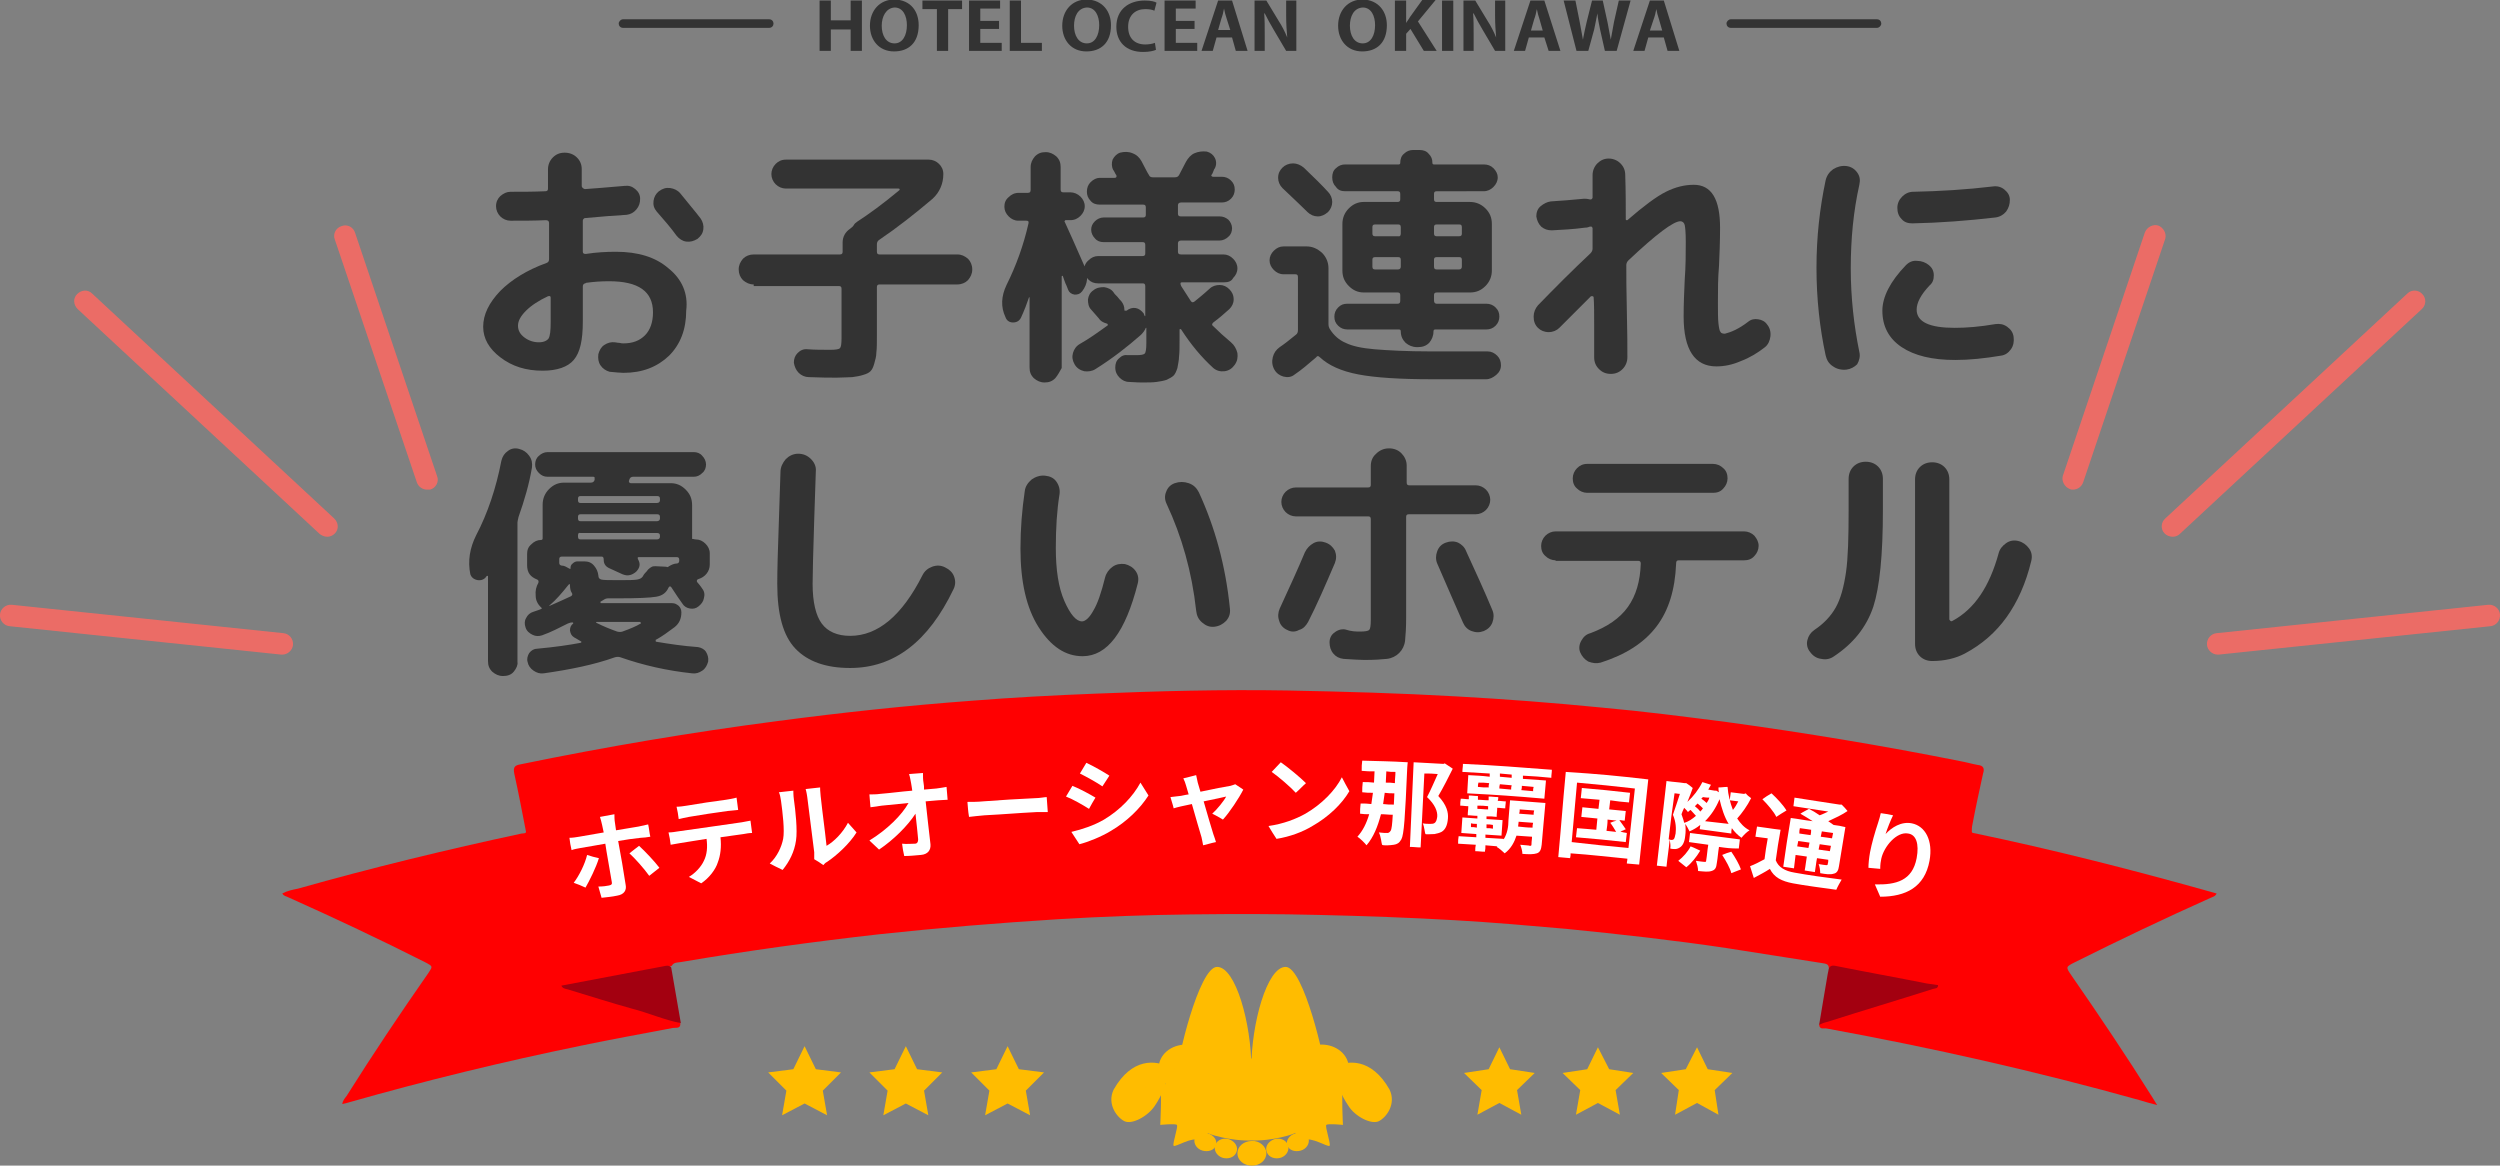 <?xml version="1.0" encoding="utf-8"?>
<!-- Generator: Adobe Illustrator 26.4.1, SVG Export Plug-In . SVG Version: 6.00 Build 0)  -->
<svg version="1.1" id="レイヤー_1" xmlns="http://www.w3.org/2000/svg" xmlns:xlink="http://www.w3.org/1999/xlink" x="0px"
	 y="0px" viewBox="0 0 466.7 217.6" style="enable-background:new 0 0 466.7 217.6;" xml:space="preserve">
<rect x="0" y="0" width="466.7" height="217.6" fill="#808080" stroke="none"/>
<style type="text/css">
	.st0{fill:#333333;}
	.st1{fill:#FFBC00;}
	.st2{fill:#FF0001;}
	.st3{fill:#A30010;}
	.st4{fill:#FFFFFF;}
	.st5{fill:#EB6C66;}
</style>
<g>
	<g>
		<g>
			<g>
				<path class="st0" d="M130.8,40.8c-0.9-1.2-2.2-2.7-3.8-4.7c-0.5-0.6-1.2-0.9-1.9-1c-0.8-0.1-1.4,0.1-2.1,0.6
					c-0.6,0.5-0.9,1.1-1,1.8c-0.1,0.8,0.1,1.4,0.6,2c1.4,1.6,2.7,3.1,3.7,4.5c0.5,0.6,1.1,1,1.8,1.1c0.8,0.1,1.4-0.1,2.1-0.5
					c0.6-0.5,1-1,1.1-1.8C131.4,42.1,131.2,41.4,130.8,40.8z"/>
			</g>
			<g>
				<path class="st0" d="M124.8,50.1c-2.4-2.1-5.7-3.1-9.8-3.1c-1.8,0-3.7,0.1-5.6,0.4c0,0,0,0-0.1,0c-0.3,0-0.5-0.1-0.5-0.4
					c0-0.2,0-0.6,0-1.1c0-0.5,0-0.9,0-1.1c0-0.4,0-1,0-1.8c0-0.8,0-1.4,0-1.8c0-0.2,0.1-0.3,0.2-0.4c0.1-0.1,0.2-0.1,0.3-0.1
					c3.3-0.3,5.8-0.5,7.7-0.6c0.7-0.1,1.3-0.4,1.8-1c0.5-0.6,0.7-1.2,0.7-2c0-0.7-0.3-1.3-0.9-1.8c-0.6-0.5-1.2-0.7-2-0.6
					c-3.5,0.3-5.9,0.5-7.4,0.6c-0.1,0-0.3-0.1-0.4-0.2c-0.1-0.1-0.2-0.2-0.2-0.4v-3.1c0-0.9-0.3-1.6-0.9-2.2
					c-0.6-0.6-1.4-0.9-2.3-0.9c-0.9,0-1.6,0.3-2.2,0.9c-0.6,0.6-0.9,1.4-0.9,2.2v3.6c0,0.4-0.2,0.5-0.5,0.5
					c-2.2,0.1-4.3,0.1-6.5,0.1c-0.7,0-1.3,0.3-1.9,0.8c-0.5,0.5-0.8,1.1-0.8,1.9c0,0.7,0.3,1.4,0.8,1.9c0.5,0.5,1.2,0.8,1.9,0.8
					c2.3,0,4.5,0,6.6-0.1c0.4,0,0.6,0.2,0.6,0.5c0,0,0,0.1,0,0.1c0,0.4,0,0.8,0,1.5c0,0.7,0,1.2,0,1.6c0,0.4,0,1,0,1.8
					c0,0.8,0,1.5,0,1.8c0,0.4-0.2,0.6-0.5,0.7c-3.6,1.3-6.5,3.1-8.6,5.2c-2.1,2.2-3.2,4.4-3.2,6.7c0,2.2,1.1,4.1,3.2,5.7
					c2.2,1.7,4.8,2.5,7.9,2.5c2.7,0,4.7-0.7,5.8-2c1.2-1.4,1.7-3.7,1.7-7.2c0-2.9,0-5.1,0-6.5c0-0.3,0.1-0.5,0.4-0.6
					c0.1,0,0.1,0,0.2-0.1c1.4-0.2,2.8-0.3,4.3-0.3c5.5,0,8.2,1.9,8.2,5.8c0,1.8-0.5,3.3-1.5,4.3c-1,1-2.3,1.5-4,1.5
					c-0.2,0-0.4,0-0.8-0.1c-0.4,0-0.6-0.1-0.8-0.1c-0.7-0.1-1.4,0.1-2,0.5c-0.6,0.4-0.9,1-1.1,1.7c-0.1,0.8,0,1.5,0.4,2.1
					c0.4,0.6,1,1,1.7,1.2c1.1,0.1,2,0.2,2.6,0.2c3.5,0,6.3-1.1,8.5-3.2c2.1-2.1,3.2-4.9,3.2-8.4C128.5,54.8,127.3,52.1,124.8,50.1z
					 M102.8,60.1c0,1.6-0.1,2.6-0.4,3.1c-0.3,0.4-0.9,0.7-1.8,0.7c-1,0-1.9-0.3-2.7-0.9c-0.8-0.6-1.2-1.3-1.2-2.2
					c0-0.9,0.5-1.8,1.5-2.8c1-1,2.4-1.9,4.1-2.7c0.4-0.1,0.5,0,0.5,0.3V60.1z"/>
			</g>
		</g>
		<g>
			<path class="st0" d="M140.7,53.1c-0.8,0-1.4-0.3-2-0.8c-0.5-0.5-0.8-1.2-0.8-2c0-0.8,0.3-1.4,0.8-2c0.5-0.5,1.2-0.8,2-0.8h16.1
				c0.4,0,0.5-0.2,0.5-0.5v-1.7c0-1.1,0.5-2,1.4-2.6c0.3-0.2,0.6-0.5,0.7-0.7c0.1-0.2,0.3-0.4,0.6-0.6c2.3-1.5,4.9-3.4,7.9-5.9
				c0.1-0.1,0.1-0.1,0-0.2c0-0.1-0.1-0.1-0.2-0.1h-21c-0.7,0-1.4-0.3-1.9-0.8c-0.5-0.5-0.8-1.2-0.8-1.9c0-0.7,0.3-1.4,0.8-1.9
				c0.5-0.5,1.1-0.8,1.9-0.8h26.7c0.7,0,1.4,0.3,1.9,0.8c0.5,0.5,0.8,1.1,0.8,1.9c0,1.8-0.7,3.4-2,4.6c-3.3,2.8-6.6,5.4-10,7.7
				c-0.3,0.2-0.4,0.5-0.4,0.8V47c0,0.4,0.2,0.5,0.5,0.5h14.5c0.8,0,1.4,0.3,2,0.8c0.5,0.5,0.8,1.2,0.8,2c0,0.8-0.3,1.4-0.8,2
				c-0.5,0.5-1.2,0.8-2,0.8h-14.5c-0.4,0-0.5,0.2-0.5,0.5v9.1c0,1.3,0,2.3-0.1,3.1c0,0.7-0.2,1.4-0.4,2.1c-0.2,0.7-0.4,1.1-0.7,1.4
				c-0.3,0.3-0.7,0.5-1.4,0.7c-0.6,0.2-1.3,0.3-2,0.4c-0.7,0-1.7,0.1-2.9,0.1c-1.2,0-3,0-5.2-0.1c-0.7,0-1.4-0.3-1.9-0.8
				c-0.5-0.5-0.8-1.2-0.9-1.9c0-0.7,0.2-1.3,0.7-1.8c0.5-0.5,1.1-0.8,1.9-0.7c1.3,0.1,2.7,0.1,4.2,0.1c1,0,1.6-0.1,1.8-0.3
				c0.2-0.2,0.3-0.8,0.3-1.9v-9.2c0-0.4-0.2-0.5-0.5-0.5H140.7z"/>
		</g>
		<g>
			<path class="st0" d="M197,70.6c-0.6,0.6-1.2,0.8-2,0.8s-1.4-0.3-2-0.8c-0.6-0.6-0.8-1.2-0.8-2v-13c0-0.1,0-0.1,0-0.1
				c0,0-0.1,0-0.1,0c-0.4,1.2-0.9,2.5-1.5,3.8c-0.3,0.6-0.8,0.9-1.5,0.9c-0.7,0-1.2-0.4-1.4-1c-0.9-1.9-0.8-3.9,0.2-6
				c1.8-3.6,3.2-7.5,4.1-11.5c0.1-0.4-0.1-0.5-0.4-0.5h-1.5c-0.7,0-1.3-0.3-1.8-0.8c-0.5-0.5-0.8-1.1-0.8-1.8c0-0.7,0.2-1.3,0.8-1.8
				c0.5-0.5,1.1-0.8,1.9-0.8h1.7c0.4,0,0.5-0.2,0.5-0.6v-4.2c0-0.8,0.3-1.4,0.8-2c0.6-0.6,1.2-0.8,2-0.8s1.4,0.3,2,0.8
				c0.6,0.6,0.8,1.2,0.8,2v4.2c0,0.4,0.2,0.5,0.5,0.5h1.3c0.7,0,1.4,0.3,1.9,0.8c0.5,0.5,0.8,1.1,0.8,1.8c0,0.7-0.3,1.3-0.8,1.8
				c-0.5,0.5-1.1,0.8-1.9,0.8h-0.8c-0.1,0-0.2,0-0.2,0.1c-0.1,0.1-0.1,0.2,0,0.3c0.7,1.5,1.9,4.2,3.7,8.3c0.7,1.6,0.6,3.2-0.5,4.6
				c-0.4,0.5-0.8,0.6-1.4,0.6c-0.6-0.1-1-0.4-1.2-0.9c-0.1-0.2-0.2-0.6-0.5-1.2c-0.2-0.6-0.4-1-0.5-1.4c0,0-0.1,0-0.1,0
				c0,0-0.1,0-0.1,0.1v17.1C197.8,69.4,197.5,70,197,70.6z M228.6,52.7h-7.9c-0.4,0-0.4,0.2-0.2,0.7c0.5,0.8,1.1,1.7,1.8,2.8
				c0.2,0.3,0.5,0.3,0.8,0c0.6-0.5,1.5-1.2,2.7-2.3c0.5-0.5,1.2-0.7,1.9-0.7c0.7,0,1.3,0.3,1.8,0.8c0.5,0.5,0.8,1.1,0.8,1.9
				c0,0.7-0.3,1.3-0.8,1.8c-0.9,0.8-1.9,1.7-3,2.5c-0.3,0.3-0.3,0.5,0,0.7c1,1,2.1,2,3.3,3c0.6,0.5,1,1.2,1.2,2
				c0.1,0.8,0,1.5-0.5,2.2c-0.5,0.7-1.1,1.1-1.9,1.2c-0.8,0.1-1.5-0.1-2.1-0.6c-2.2-2-4.2-4.4-6-7.2c-0.1-0.1-0.2-0.1-0.3,0
				c0,0,0,0.1,0,0.1v1.9c0,1.3,0,2.3-0.1,3.1c0,0.7-0.2,1.4-0.3,2.1c-0.2,0.6-0.4,1.1-0.7,1.4c-0.3,0.3-0.7,0.5-1.3,0.8
				c-0.6,0.2-1.2,0.3-1.9,0.4s-1.6,0.1-2.7,0.1c-0.2,0-1,0-2.4-0.1c-0.7,0-1.3-0.3-1.8-0.8c-0.5-0.5-0.8-1.1-0.8-1.9
				c0-0.7,0.2-1.3,0.7-1.7c0.5-0.5,1-0.7,1.7-0.6c0.5,0,1,0,1.6,0c0.8,0,1.3-0.1,1.5-0.3c0.2-0.2,0.3-0.9,0.3-1.9v-2.8
				c0-0.1,0-0.1,0-0.1c0,0-0.1,0-0.1,0c-0.2,0.5-0.5,0.9-0.9,1.3c-2.5,2.2-5.3,4.4-8.5,6.4c-0.6,0.4-1.4,0.5-2.1,0.4
				c-0.8-0.2-1.4-0.6-1.8-1.3c-0.4-0.7-0.5-1.4-0.3-2.1c0.2-0.7,0.6-1.3,1.3-1.7c1.6-0.9,3.3-2.1,5.1-3.4c0.1,0,0.1-0.1,0.1-0.2
				c0-0.1-0.1-0.2-0.2-0.2c-0.7-0.2-1.2-0.5-1.5-1c-0.1-0.1-0.6-0.7-1.4-1.6c-0.5-0.5-0.6-1.2-0.6-1.9c0.1-0.7,0.4-1.3,1-1.7
				c0.6-0.5,1.3-0.6,2-0.6c0.7,0.1,1.4,0.4,1.8,1c0.1,0.2,0.4,0.5,0.7,0.8c0.3,0.4,0.5,0.6,0.7,0.8c0.4,0.5,0.6,1,0.6,1.6
				c0,0.1,0,0.2,0.1,0.2c0.1,0,0.2,0,0.2,0c0,0,0,0,0,0c0,0,0.1,0,0.1,0c0.5-0.4,1.1-0.6,1.7-0.5c0.6,0.1,1.1,0.5,1.5,1
				c0,0.1,0.1,0.2,0.2,0.5c0,0,0.1,0,0.1,0c0,0,0,0,0-0.1v-5.5c0-0.4-0.2-0.5-0.5-0.5h-8.3c-0.7,0-1.3-0.2-1.8-0.7
				c-0.5-0.5-0.8-1.1-0.8-1.8c0-0.7,0.2-1.3,0.8-1.8c0.5-0.5,1.1-0.8,1.8-0.8h8.3c0.4,0,0.5-0.2,0.5-0.5v-1.6c0-0.4-0.2-0.5-0.5-0.5
				H206c-0.6,0-1.2-0.2-1.6-0.7c-0.4-0.4-0.7-1-0.7-1.6c0-0.6,0.2-1.1,0.7-1.6c0.4-0.4,1-0.7,1.6-0.7h7.4c0.4,0,0.5-0.2,0.5-0.5
				v-1.4c0-0.4-0.2-0.5-0.5-0.5h-8.1c-0.7,0-1.3-0.2-1.7-0.7c-0.5-0.5-0.7-1.1-0.7-1.7c0-0.7,0.2-1.3,0.7-1.8
				c0.5-0.5,1.1-0.8,1.7-0.8h2.8c0.3,0,0.4-0.2,0.3-0.5c-0.1-0.1-0.2-0.3-0.3-0.5c-0.1-0.2-0.2-0.4-0.3-0.5
				c-0.3-0.6-0.3-1.3-0.1-1.9c0.3-0.6,0.8-1.1,1.4-1.3c0.8-0.2,1.6-0.2,2.3,0.1c0.8,0.3,1.3,0.8,1.7,1.5c0.6,1.1,1,2,1.4,2.6
				c0.1,0.3,0.4,0.4,0.7,0.4h4.1c0.4,0,0.6-0.1,0.8-0.4l1.3-2.5c0.4-0.7,0.9-1.3,1.6-1.6c0.7-0.3,1.5-0.4,2.3-0.3
				c0.7,0.2,1.2,0.6,1.5,1.2c0.3,0.6,0.3,1.3,0,1.9c-0.1,0.1-0.2,0.3-0.3,0.6c-0.1,0.3-0.2,0.5-0.3,0.6c-0.1,0.1-0.1,0.2,0,0.3
				c0.1,0.1,0.2,0.1,0.3,0.1h1.6c0.6,0,1.2,0.2,1.7,0.7c0.5,0.5,0.7,1,0.7,1.7c0,0.6-0.2,1.2-0.7,1.7c-0.5,0.5-1.1,0.7-1.7,0.7h-7.6
				c-0.4,0-0.6,0.2-0.6,0.5v1.6c0,0.4,0.2,0.5,0.6,0.5h7.2c0.6,0,1.1,0.2,1.6,0.6c0.4,0.4,0.7,1,0.7,1.6c0,0.6-0.2,1.2-0.7,1.6
				c-0.4,0.4-1,0.7-1.6,0.7h-7.2c-0.4,0-0.6,0.2-0.6,0.5v1.6c0,0.4,0.2,0.5,0.6,0.5h7.9c0.7,0,1.3,0.3,1.8,0.8
				c0.5,0.5,0.8,1.1,0.8,1.8c0,0.7-0.3,1.3-0.8,1.8C229.9,52.5,229.3,52.7,228.6,52.7z"/>
		</g>
		<g>
			<path class="st0" d="M239.6,51.2c-0.7,0-1.3-0.3-1.8-0.8c-0.5-0.5-0.8-1.1-0.8-1.8c0-0.7,0.3-1.3,0.8-1.8
				c0.5-0.5,1.1-0.8,1.8-0.8h4.3c1.1,0,2,0.4,2.9,1.2c0.8,0.8,1.2,1.8,1.2,2.9v10.4c0,0.4,0.1,0.7,0.3,1c0.7,1.1,1.7,2,2.9,2.5
				c1.2,0.6,3,1,5.4,1.2c2.4,0.2,6,0.4,10.6,0.4h10.5c0.7,0,1.3,0.3,1.8,0.8c0.5,0.5,0.7,1.1,0.7,1.8c0,0.7-0.3,1.3-0.9,1.8
				c-0.6,0.5-1.2,0.8-1.9,0.8h-10c-6,0-10.7-0.3-13.8-0.9c-3.2-0.6-5.6-1.7-7.2-3.2c-0.3-0.3-0.5-0.3-0.7,0c-1.5,1.3-2.8,2.4-4,3.2
				c-0.6,0.5-1.3,0.6-2.1,0.4c-0.7-0.2-1.3-0.6-1.7-1.3c-0.4-0.7-0.5-1.5-0.3-2.3c0.2-0.8,0.6-1.4,1.3-1.9c0.9-0.6,1.9-1.4,3-2.3
				c0.3-0.2,0.4-0.5,0.4-0.9V51.7c0-0.4-0.2-0.5-0.5-0.5H239.6z M243.4,31.3c2,1.9,3.5,3.4,4.5,4.5c0.5,0.5,0.8,1.2,0.8,1.9
				c0,0.7-0.3,1.4-0.8,1.9c-0.6,0.5-1.2,0.8-1.9,0.8c-0.7,0-1.4-0.3-1.9-0.8c-1-1-2.6-2.5-4.7-4.5c-0.5-0.5-0.8-1.2-0.8-1.9
				c0-0.8,0.3-1.4,0.8-1.9c0.5-0.5,1.2-0.8,2-0.8C242.1,30.5,242.8,30.8,243.4,31.3z M268.2,35.7c-0.4,0-0.5,0.2-0.5,0.5v1
				c0,0.4,0.2,0.5,0.5,0.5h6.2c1.1,0,2.1,0.4,2.9,1.2c0.8,0.8,1.2,1.7,1.2,2.9v8.7c0,1.1-0.4,2.1-1.2,2.9c-0.8,0.8-1.7,1.2-2.9,1.2
				h-6.2c-0.4,0-0.5,0.2-0.5,0.5v1c0,0.4,0.2,0.6,0.5,0.6h9.3c0.6,0,1.2,0.2,1.7,0.7c0.5,0.5,0.7,1,0.7,1.7c0,0.6-0.2,1.2-0.7,1.7
				c-0.5,0.5-1.1,0.7-1.7,0.7H268c-0.3,0-0.4,0.1-0.4,0.4c0,0.8-0.3,1.5-0.8,2.1c-0.6,0.6-1.3,0.8-2.1,0.8h-0.2
				c-0.8,0-1.5-0.3-2.1-0.8c-0.6-0.6-0.9-1.3-0.9-2.1c0-0.3-0.1-0.4-0.4-0.4h-9.6c-0.6,0-1.2-0.2-1.7-0.7c-0.5-0.5-0.7-1-0.7-1.7
				c0-0.6,0.2-1.2,0.7-1.7c0.5-0.5,1-0.7,1.7-0.7h9.4c0.4,0,0.5-0.2,0.5-0.6v-1c0-0.4-0.2-0.5-0.5-0.5h-4.8h-1.5
				c-1.1,0-2-0.4-2.8-1.2c-0.8-0.8-1.2-1.7-1.2-2.9v-8.7c0-1.1,0.4-2.1,1.2-2.9c0.8-0.8,1.7-1.2,2.8-1.2h6.3c0.4,0,0.5-0.2,0.5-0.5
				v-1c0-0.4-0.2-0.5-0.5-0.5h-9.8c-0.7,0-1.3-0.2-1.7-0.8c-0.5-0.5-0.7-1.1-0.7-1.8c0-0.7,0.2-1.3,0.7-1.7c0.5-0.5,1.1-0.7,1.7-0.7
				h10c0.2,0,0.3-0.1,0.3-0.3c0-0.7,0.2-1.3,0.7-1.7c0.5-0.5,1.1-0.7,1.7-0.7h1.2c0.7,0,1.3,0.2,1.7,0.7c0.5,0.5,0.7,1,0.7,1.7
				c0,0.2,0.1,0.3,0.3,0.3h9.3c0.7,0,1.3,0.2,1.8,0.7c0.5,0.5,0.8,1.1,0.8,1.7c0,0.7-0.3,1.3-0.8,1.8c-0.5,0.5-1.1,0.8-1.8,0.8
				H268.2z M261.5,43.6v-1.2c0-0.4-0.2-0.5-0.5-0.5h-4.3c-0.4,0-0.5,0.2-0.5,0.5v1.2c0,0.4,0.2,0.5,0.5,0.5h4.3
				C261.3,44.2,261.5,44,261.5,43.6z M261.5,49.8v-1.3c0-0.4-0.2-0.5-0.5-0.5h-4.3c-0.4,0-0.5,0.2-0.5,0.5v1.3
				c0,0.4,0.2,0.5,0.5,0.5h4.3C261.3,50.3,261.5,50.1,261.5,49.8z M268.2,41.9c-0.4,0-0.5,0.2-0.5,0.5v1.2c0,0.4,0.2,0.5,0.5,0.5
				h4.2c0.4,0,0.5-0.2,0.5-0.5v-1.2c0-0.4-0.2-0.5-0.5-0.5H268.2z M272.9,49.8v-1.3c0-0.4-0.2-0.5-0.5-0.5h-4.2
				c-0.4,0-0.5,0.2-0.5,0.5v1.3c0,0.4,0.2,0.5,0.5,0.5h4.2C272.7,50.3,272.9,50.1,272.9,49.8z"/>
		</g>
		<g>
			<path class="st0" d="M326.3,60.1c0.6-0.5,1.2-0.6,1.9-0.5c0.7,0.1,1.3,0.4,1.7,1c0.5,0.6,0.7,1.4,0.6,2.2c-0.1,0.8-0.4,1.5-1,2
				c-1.4,1.1-2.9,2-4.5,2.6c-1.6,0.7-3.1,1-4.6,1c-4,0-6.1-3.1-6.1-9.3c0-2.4,0.1-4.6,0.2-6.8c0.2-2.7,0.2-5.1,0.2-7.2
				c0-1.6-0.1-2.7-0.2-3.1c-0.1-0.4-0.4-0.7-0.8-0.7c-1.3,0-4.5,2.4-9.7,7.3c-0.3,0.3-0.4,0.6-0.4,0.9c0,1.9,0,4.8,0.1,8.6
				c0.1,3.8,0.1,6.6,0.1,8.6c0,0.8-0.3,1.6-0.9,2.2c-0.6,0.6-1.3,0.9-2.2,0.9s-1.6-0.3-2.2-0.9c-0.6-0.6-0.9-1.3-0.9-2.2
				c0-1.3,0-3.1,0-5.6c0-2.5,0-4.4-0.1-5.6c0-0.1-0.1-0.2-0.2-0.2c-0.1,0-0.2,0-0.3,0c-2.5,2.5-4.4,4.4-5.9,5.9
				c-0.5,0.5-1.2,0.8-2,0.8c-0.8,0-1.5-0.3-2-0.8c-0.6-0.6-0.8-1.3-0.8-2.1c0-0.8,0.3-1.5,0.8-2.1c3.2-3.3,6.5-6.6,9.8-9.7
				c0.3-0.3,0.4-0.6,0.4-0.9c0-0.4,0-1,0-1.9c0-0.8,0-1.5,0-1.9c0-0.1-0.1-0.2-0.2-0.3c-0.1,0-0.2,0-0.3,0c-0.2,0.1-0.5,0.2-0.9,0.2
				c-2.2,0.3-4.3,0.4-6.2,0.5c-0.8,0-1.4-0.2-2-0.7c-0.5-0.5-0.8-1.2-0.9-1.9c0-0.7,0.2-1.4,0.8-1.9c0.6-0.5,1.2-0.8,1.9-0.9
				c1.9-0.1,4-0.3,6.2-0.5c0.3,0,0.6,0,1,0.1c0.1,0.1,0.3,0,0.4,0c0.1-0.1,0.2-0.2,0.2-0.3c0-0.5,0-1.1,0-2.1c0-0.9,0-1.6,0-2.1
				c0-0.8,0.3-1.6,0.9-2.2c0.6-0.6,1.3-0.9,2.1-0.9s1.6,0.3,2.2,0.9c0.6,0.6,0.9,1.3,0.9,2.2c0.1,3,0.1,5.8,0.1,8.2
				c0,0.1,0,0.2,0.1,0.2c0.1,0,0.2,0,0.2,0c3-2.6,5.4-4.4,7.2-5.3c1.8-0.9,3.5-1.3,5.2-1.3c3.3,0,4.9,2.7,4.9,8c0,2.6-0.1,5-0.2,7.2
				c-0.2,2.2-0.2,4.5-0.2,6.8c0,1.7,0,3,0.1,3.9c0.1,0.8,0.2,1.4,0.4,1.6c0.1,0.2,0.4,0.3,0.8,0.3C323.2,62,324.6,61.4,326.3,60.1z"
				/>
		</g>
		<g>
			<path class="st0" d="M344.7,69c-0.9,0.1-1.8-0.1-2.5-0.6c-0.8-0.5-1.2-1.2-1.4-2.1c-1.1-5.1-1.7-10.6-1.7-16.3s0.6-11.1,1.7-16.3
				c0.2-0.9,0.7-1.6,1.4-2.1c0.8-0.5,1.6-0.7,2.5-0.6c0.8,0.1,1.5,0.5,2,1.2c0.5,0.7,0.6,1.4,0.4,2.3c-1.1,4.9-1.6,10.1-1.6,15.6
				c0,5.5,0.6,10.7,1.6,15.6c0.2,0.8,0,1.6-0.4,2.3C346.2,68.5,345.5,68.9,344.7,69z M365,67.2c-4.3,0-7.6-0.8-10-2.4
				c-2.4-1.6-3.6-3.9-3.6-6.8c0-2.6,1.5-5.5,4.4-8.5c0.6-0.6,1.3-0.9,2.1-0.8c0.8,0,1.6,0.3,2.2,0.8c0.6,0.5,0.9,1.1,0.9,1.9
				c0,0.8-0.2,1.4-0.8,1.9c-1.6,1.7-2.4,3.2-2.4,4.5c0,2.3,2.4,3.4,7.1,3.4c2.2,0,4.7-0.2,7.6-0.7c0.8-0.1,1.5,0,2.2,0.5
				c0.7,0.5,1.1,1.1,1.2,1.9c0.1,0.8,0,1.6-0.5,2.3c-0.5,0.7-1.1,1.1-1.9,1.2C370.5,66.9,367.7,67.2,365,67.2z M372.1,34.8
				c0.8-0.1,1.5,0.1,2.1,0.6c0.6,0.5,1,1.1,1,1.9c0,0.8-0.2,1.5-0.7,2.2c-0.5,0.6-1.2,1-2,1.1c-5.2,0.6-10.4,1-15.5,1.1
				c-0.8,0-1.5-0.2-2-0.8c-0.6-0.6-0.8-1.3-0.8-2.1c0-0.8,0.3-1.5,0.9-2.1c0.6-0.6,1.3-0.9,2.1-0.9
				C362.1,35.7,367.1,35.4,372.1,34.8z"/>
		</g>
		<g>
			<path class="st0" d="M95.9,125.4c-0.5,0.6-1.2,0.8-2,0.8c-0.8,0-1.4-0.3-2-0.8c-0.6-0.6-0.8-1.2-0.8-2v-15.8c0-0.1,0-0.1-0.1-0.1
				c-0.1,0-0.1,0-0.2,0.1v0c-0.3,0.5-0.9,0.8-1.6,0.7c-0.7-0.1-1.2-0.5-1.4-1.1c-0.5-2.5-0.1-4.9,1.1-7.3c2.1-4,3.7-8.7,4.7-13.9
				c0.2-0.8,0.6-1.4,1.2-1.8c0.6-0.5,1.4-0.6,2.1-0.4c0.8,0.2,1.4,0.6,1.9,1.3c0.5,0.7,0.6,1.4,0.5,2.2c-0.5,3-1.4,6.1-2.5,9.2
				c-0.1,0.5-0.2,0.8-0.2,1v26.1C96.7,124.1,96.4,124.8,95.9,125.4z M129.9,100.7c0.7,0,1.3,0.3,1.8,0.8c0.5,0.5,0.8,1.1,0.8,1.8
				v2.1c0,0.6-0.2,1.2-0.6,1.7c-0.4,0.5-0.9,0.8-1.5,1c-0.1,0-0.2,0.1-0.3,0.2c0,0.1,0,0.2,0,0.3c0.1,0.1,0.2,0.3,0.5,0.6
				c0.2,0.3,0.4,0.5,0.5,0.7c0.4,0.5,0.5,1.1,0.3,1.8c-0.1,0.6-0.5,1.1-1,1.5c-0.5,0.4-1,0.5-1.6,0.4c-0.6-0.1-1.1-0.4-1.4-0.9
				c-0.5-0.7-1.2-1.7-2.1-3.1c-0.2-0.2-0.3-0.2-0.5,0.1c-0.4,0.9-1.1,1.5-2.3,1.7c-1.2,0.2-3.5,0.3-7.1,0.3h-1.9
				c-0.3,0-0.6,0.1-1,0.4c-0.1,0-0.1,0.1-0.2,0.1c-0.1,0.1-0.1,0.1-0.2,0.1c0,0.1,0,0.1,0,0.2c0,0,0,0.1,0.1,0.1h13.3
				c0.5,0,0.8,0.2,1.2,0.5c0.3,0.3,0.5,0.7,0.5,1.2c0,1.2-0.4,2.1-1.3,2.8c-1.2,0.9-2.3,1.7-3.4,2.3c-0.1,0-0.1,0.1-0.1,0.2
				c0,0.1,0,0.2,0.1,0.2c2.4,0.4,5,0.8,7.8,1c0.6,0.1,1.2,0.4,1.5,0.9s0.5,1.1,0.4,1.8c-0.2,0.7-0.5,1.3-1.1,1.7
				c-0.6,0.4-1.2,0.6-1.9,0.5c-4.7-0.5-9.1-1.5-13.4-3c-0.3-0.1-0.6-0.1-1,0c-3.9,1.4-8.4,2.3-13.3,3c-0.7,0.1-1.3-0.1-1.9-0.5
				c-0.6-0.4-1-1-1.1-1.6c-0.2-0.6,0-1.2,0.3-1.7c0.4-0.5,0.9-0.8,1.5-0.8c3.3-0.3,6-0.7,8.1-1.1c0.2-0.1,0.2-0.2,0-0.3
				c-0.3-0.2-0.7-0.4-1.2-0.7c-0.5-0.3-0.7-0.7-0.8-1.3c0-0.6,0.2-1,0.6-1.3c0,0,0-0.1,0-0.1c0,0,0-0.1-0.1-0.1h-0.1
				c-0.3,0-0.5,0.1-0.8,0.2c-1.6,0.8-3.1,1.6-4.8,2.2c-0.6,0.2-1.2,0.2-1.8-0.1c-0.6-0.3-1.1-0.7-1.3-1.4c-0.2-0.6-0.2-1.2,0.1-1.7
				c0.3-0.6,0.7-1,1.4-1.2c0.2-0.1,0.7-0.2,1.4-0.5c0.2-0.1,0.2-0.2,0-0.3c-0.6-0.6-1-1.3-1-2.2c-0.1-0.9,0.1-1.7,0.5-2.4
				c0.1-0.3,0-0.5-0.2-0.6c-1.3-0.5-1.9-1.3-1.9-2.7v-2.1c0-0.7,0.2-1.3,0.8-1.8c0.5-0.5,1.1-0.8,1.8-0.8c0.2,0,0.3-0.1,0.3-0.3
				v-6.3c0-1.1,0.4-2.1,1.2-2.9c0.8-0.8,1.7-1.2,2.8-1.2h5c0.4,0,0.6-0.2,0.7-0.5c0,0,0-0.1,0-0.1c0-0.1,0-0.1,0-0.1
				c0-0.1,0-0.2,0-0.3c-0.1-0.1-0.2-0.1-0.3-0.1h-8.5c-0.6,0-1.1-0.2-1.6-0.7c-0.5-0.5-0.7-1-0.7-1.6c0-0.6,0.2-1.2,0.7-1.6
				c0.4-0.4,1-0.7,1.6-0.7h27.3c0.6,0,1.2,0.2,1.6,0.7c0.4,0.4,0.7,1,0.7,1.6c0,0.6-0.2,1.2-0.7,1.6c-0.5,0.5-1,0.7-1.6,0.7h-11.3
				c-0.4,0-0.6,0.2-0.7,0.5l-0.1,0.3c0,0.1,0,0.2,0.1,0.3c0.1,0.1,0.2,0.1,0.3,0.1h7.4c1.1,0,2,0.4,2.8,1.2c0.8,0.8,1.2,1.7,1.2,2.9
				v6.3C129.5,100.6,129.6,100.7,129.9,100.7z M102.6,113.1c1.4-0.6,2.7-1.2,4-1.8c0.3-0.2,0.3-0.4,0.1-0.7
				c-0.2-0.3-0.3-0.8-0.3-1.4c0-0.2-0.1-0.2-0.2-0.1c0,0-0.1,0.1-0.1,0.1c-1.2,1.5-2.3,2.8-3.5,3.8
				C102.5,113,102.5,113.1,102.6,113.1z M124.9,105.7c0.5-0.3,1-0.5,1.4-0.5c0.3,0,0.5-0.2,0.5-0.5v-0.2c0-0.4-0.2-0.5-0.5-0.5h-7
				c-0.3,0-0.3,0.1-0.2,0.4c0.4,0.7,0.4,1.3,0,1.9c-0.3,0.5-0.8,0.8-1.3,1c-0.6,0.2-1.1,0.1-1.6-0.1c-0.8-0.4-1.6-0.7-2.4-1.1
				c-0.7-0.3-1.1-0.8-1.1-1.6c0-0.4-0.1-0.6-0.4-0.6h-7.4c-0.4,0-0.5,0.2-0.5,0.5v0.7c0,0.3,0.2,0.5,0.6,0.5c0.3,0,0.7,0.2,1.2,0.5
				l0.2,0.1c0,0,0.1,0,0.1,0c0,0,0-0.1,0-0.1c0-0.4,0.1-0.7,0.4-0.9c0.3-0.3,0.6-0.4,0.9-0.4h1.3c0.7,0,1.3,0.2,1.8,0.8
				s0.7,1.1,0.8,1.8c0,0.5,0.2,0.7,0.6,0.8c0.4,0.1,1.5,0.1,3.3,0.1c1.6,0,2.7,0,3.3-0.1c0.6-0.1,0.9-0.3,1.1-0.6
				c0.2-0.4,0.4-0.6,0.5-0.7c0.1-0.1,0.3-0.3,0.5-0.6c0.2-0.2,0.5-0.4,0.7-0.5c0.2-0.1,0.5-0.1,0.7-0.1l2,0.1
				C124.5,105.9,124.7,105.9,124.9,105.7z M107.9,93.1v0.3c0,0.4,0.2,0.5,0.5,0.5h14.2c0.4,0,0.6-0.2,0.6-0.5v-0.3
				c0-0.4-0.2-0.5-0.6-0.5h-14.2C108,92.6,107.9,92.8,107.9,93.1z M107.9,96.5v0.3c0,0.4,0.2,0.5,0.5,0.5h14.2
				c0.4,0,0.6-0.2,0.6-0.5v-0.3c0-0.4-0.2-0.5-0.6-0.5h-14.2C108,96,107.9,96.2,107.9,96.5z M107.9,100v0.2c0,0.4,0.2,0.5,0.5,0.5
				h14.2c0.4,0,0.6-0.2,0.6-0.5V100c0-0.4-0.2-0.5-0.6-0.5h-14.2C108,99.4,107.9,99.6,107.9,100z M119.5,116.1h-8.1
				c-0.1,0-0.1,0-0.1,0.1c0,0.1,0,0.1,0.1,0.1c1.2,0.6,2.4,1.1,3.8,1.6c0.4,0.1,0.7,0.1,1,0c1.4-0.5,2.6-1,3.4-1.5
				C119.7,116.4,119.7,116.3,119.5,116.1C119.6,116.1,119.6,116.1,119.5,116.1z"/>
		</g>
		<g>
			<path class="st0" d="M158.7,124.7c-4.5,0-7.9-1.2-10.2-3.6c-2.3-2.4-3.4-6.4-3.4-12.1c0-2.4,0.1-6.3,0.3-11.7
				c0.2-5.9,0.3-9,0.3-9.2c0-0.9,0.4-1.7,1-2.4c0.6-0.6,1.4-1,2.3-1c0.9,0,1.7,0.3,2.4,1c0.6,0.6,1,1.4,0.9,2.3c0,0.1-0.1,3.1-0.3,9
				c-0.2,6.3-0.3,10.3-0.3,12c0,3.4,0.6,5.9,1.7,7.4c1.1,1.5,2.9,2.3,5.3,2.3c5.2,0,9.7-3.8,13.5-11.3c0.4-0.8,1-1.3,1.8-1.6
				c0.8-0.3,1.6-0.3,2.4,0.1c0.8,0.4,1.4,0.9,1.7,1.7c0.3,0.8,0.3,1.6-0.1,2.4C173.3,119.8,166.9,124.7,158.7,124.7z"/>
		</g>
		<g>
			<path class="st0" d="M202.1,122.5c-3.2,0-5.9-1.8-8.2-5.4c-2.3-3.6-3.4-8.5-3.4-14.7c0-3.7,0.3-7.3,0.8-10.7
				c0.1-0.9,0.6-1.6,1.3-2.2c0.7-0.5,1.6-0.8,2.5-0.7c0.9,0.1,1.6,0.4,2.1,1.1c0.5,0.7,0.7,1.5,0.6,2.3c-0.5,3.1-0.7,6.4-0.7,10.1
				c0,4.1,0.5,7.4,1.6,9.9c1.1,2.5,2.2,3.8,3.3,3.8c0.6,0,1.4-0.7,2.1-2c0.8-1.3,1.5-3.4,2.2-6.2c0.2-0.8,0.7-1.5,1.4-2
				c0.7-0.5,1.5-0.6,2.3-0.5c0.8,0.2,1.5,0.6,2,1.3c0.5,0.7,0.6,1.5,0.4,2.3C210.1,118,206.7,122.5,202.1,122.5z M223.3,114
				c-0.8-7.3-2.7-13.9-5.5-19.9c-0.4-0.8-0.4-1.6-0.1-2.3c0.3-0.8,0.8-1.3,1.6-1.6c0.9-0.3,1.7-0.3,2.6,0c0.9,0.3,1.5,0.9,1.9,1.7
				c3,6.5,5,13.7,5.8,21.7c0.1,0.9-0.1,1.6-0.7,2.3c-0.6,0.6-1.3,1-2.2,1.1c-0.9,0.1-1.6-0.2-2.3-0.8
				C223.7,115.6,223.4,114.9,223.3,114z"/>
		</g>
		<g>
			<path class="st0" d="M240.3,117.6c-0.7-0.3-1.3-0.9-1.5-1.7c-0.3-0.8-0.2-1.6,0.1-2.3c1.8-3.9,3.4-7.4,4.7-10.5
				c0.4-0.8,0.9-1.3,1.6-1.7s1.5-0.4,2.3-0.1c0.8,0.3,1.3,0.8,1.7,1.5c0.3,0.8,0.3,1.5,0,2.3c-1.8,4.2-3.4,7.9-5,11
				c-0.4,0.7-0.9,1.3-1.7,1.5C241.8,118,241,118,240.3,117.6z M253.9,117.9c0.9,0,1.5-0.1,1.7-0.3c0.2-0.2,0.3-0.8,0.3-1.9V96.9
				c0-0.4-0.2-0.5-0.5-0.5h-13.5c-0.7,0-1.4-0.3-1.9-0.8c-0.5-0.5-0.8-1.2-0.8-1.9c0-0.7,0.3-1.4,0.8-1.9c0.5-0.5,1.2-0.8,1.9-0.8
				h13.5c0.4,0,0.5-0.2,0.5-0.5V87c0-0.9,0.3-1.7,1-2.3c0.6-0.6,1.4-1,2.4-1c0.9,0,1.7,0.3,2.3,0.9c0.6,0.6,1,1.4,1,2.3v3.2
				c0,0.4,0.2,0.5,0.5,0.5h12.4c0.7,0,1.4,0.3,1.9,0.8c0.5,0.5,0.8,1.2,0.8,1.9c0,0.7-0.3,1.4-0.8,1.9c-0.5,0.5-1.2,0.8-1.9,0.8H263
				c-0.4,0-0.5,0.2-0.5,0.5v18.8c0,1.9-0.1,3.3-0.2,4.3c-0.1,0.9-0.5,1.7-1.1,2.3c-0.6,0.6-1.4,1-2.3,1.1c-0.9,0.1-2.3,0.2-4.2,0.2
				c-0.9,0-2.2-0.1-3.9-0.2c-0.8-0.1-1.4-0.4-1.9-1c-0.5-0.6-0.7-1.3-0.7-2.1c0-0.7,0.3-1.4,0.9-1.8c0.6-0.5,1.3-0.7,2-0.6
				C252.3,117.9,253.2,117.9,253.9,117.9z M273.7,102.9c1.7,3.7,3.4,7.4,4.9,11c0.3,0.7,0.3,1.5,0,2.3c-0.3,0.8-0.9,1.3-1.6,1.6
				c-0.8,0.3-1.5,0.3-2.3,0c-0.8-0.3-1.3-0.9-1.6-1.6c-1.2-2.7-2.8-6.4-4.8-11c-0.3-0.7-0.3-1.5,0-2.3c0.3-0.8,0.8-1.3,1.6-1.6
				c0.8-0.3,1.6-0.3,2.3,0C272.8,101.6,273.4,102.1,273.7,102.9z"/>
		</g>
		<g>
			<path class="st0" d="M290.4,104.6c-0.7,0-1.4-0.3-1.9-0.8c-0.6-0.5-0.8-1.2-0.8-1.9c0-0.7,0.3-1.4,0.8-1.9
				c0.5-0.5,1.2-0.8,1.9-0.8h35.2c0.7,0,1.4,0.3,1.9,0.8c0.5,0.6,0.8,1.2,0.8,1.9c0,0.7-0.3,1.4-0.8,1.9c-0.5,0.6-1.2,0.8-1.9,0.8
				h-12.2c-0.4,0-0.5,0.2-0.5,0.6c-0.2,4.9-1.4,8.8-3.7,11.8c-2.3,3-5.7,5.2-10.4,6.7c-0.8,0.2-1.5,0.1-2.3-0.2
				c-0.7-0.4-1.2-1-1.5-1.7c-0.3-0.7-0.2-1.5,0.2-2.2c0.4-0.7,0.9-1.2,1.7-1.4c3.2-1.2,5.5-2.8,7-4.9c1.5-2.1,2.3-4.8,2.4-8.1
				c0-0.4-0.2-0.5-0.5-0.5H290.4z M296.3,86.6h23.5c0.7,0,1.4,0.3,1.9,0.8c0.6,0.5,0.8,1.2,0.8,1.9c0,0.7-0.3,1.4-0.8,1.9
				c-0.5,0.6-1.2,0.8-1.9,0.8h-23.5c-0.7,0-1.4-0.3-1.9-0.8c-0.6-0.5-0.8-1.2-0.8-1.9c0-0.7,0.3-1.4,0.8-1.9
				C294.9,86.9,295.5,86.6,296.3,86.6z"/>
		</g>
		<g>
			<path class="st0" d="M342.4,122.5c-0.7,0.5-1.5,0.7-2.4,0.5c-0.9-0.1-1.6-0.6-2.1-1.3c-0.5-0.6-0.7-1.4-0.5-2.2
				c0.2-0.8,0.6-1.4,1.3-1.9c1.8-1.2,3.1-2.6,4-4.2c0.9-1.6,1.5-3.8,1.9-6.5c0.4-2.7,0.5-6.7,0.5-11.7v-5.8c0-0.9,0.3-1.7,0.9-2.3
				c0.6-0.6,1.4-0.9,2.3-0.9c0.9,0,1.7,0.3,2.3,0.9c0.6,0.6,0.9,1.4,0.9,2.3v5.8c0,8.4-0.6,14.4-1.8,18.1
				C348.4,117.1,346,120.1,342.4,122.5z M360.7,123.4c-0.9,0-1.7-0.3-2.3-0.9c-0.6-0.6-0.9-1.4-0.9-2.3V89.5c0-0.9,0.3-1.7,0.9-2.3
				c0.6-0.6,1.4-0.9,2.3-0.9c0.9,0,1.7,0.3,2.3,0.9c0.6,0.6,0.9,1.4,0.9,2.3v26.1c0,0.1,0.1,0.2,0.2,0.3c0.1,0.1,0.2,0.1,0.4,0
				c4.1-2.2,6.9-6.4,8.6-12.6c0.2-0.8,0.7-1.4,1.4-1.9c0.7-0.5,1.5-0.6,2.3-0.4c0.8,0.2,1.5,0.7,2,1.4c0.5,0.7,0.6,1.5,0.4,2.3
				c-1,4.2-2.6,7.7-4.6,10.5c-2,2.8-4.6,5.1-7.8,6.8C365.1,122.9,363,123.4,360.7,123.4z"/>
		</g>
	</g>
	<g>
		<g>
			<g>
				<rect x="220.8" y="199.3" class="st1" width="25.3" height="8.7"/>
			</g>
			<g>
				<rect x="220.8" y="199.3" class="st1" width="25.3" height="8.7"/>
			</g>
			<g>
				<path class="st1" d="M216.6,202.9c0.3,1.1,0,7.1,0,7.1s2.8-0.3,3.1,0c0.3,0.3-0.9,3.6-0.6,3.9c0.3,0.3,3.6-1.8,4.6-1l1.6-0.8
					l0.4-1.3l-3.8-4l0.5-3.3l-4.2-1.5L216.6,202.9z"/>
			</g>
			<g>
				<path class="st1" d="M250.7,202.9c-0.3,1.1,0,7.1,0,7.1s-2.8-0.3-3.1,0c-0.3,0.3,0.9,3.6,0.6,3.9c-0.3,0.3-3.6-1.8-4.6-1
					l-1.6-0.8l-0.4-1.3l3.8-4l-0.4-3.3l4.2-1.5L250.7,202.9z"/>
			</g>
			<g>
				<path class="st1" d="M233.6,199.3c0-8.1-2.9-18.8-6.4-18.8c-3.4,0-7.6,18-7.2,18.8c0.3,0.8,6,1.7,6,1.7L233.6,199.3z"/>
			</g>
			<g>
				<path class="st1" d="M218.2,199.2c-2.4-1.3-6.9-1.8-10.3,4.2c-1.3,2.7,0.6,5.2,2,5.9c1.4,0.7,4.4-0.9,5.7-2.9
					c1.3-1.9,2-3.9,2.1-4.5C217.8,201.2,218.2,199.2,218.2,199.2"/>
			</g>
			<g>
				<path class="st1" d="M233.6,199.3c0-8.1,2.9-18.8,6.4-18.8c3.4,0,7.5,18,7.2,18.8c-0.3,0.8-6,1.7-6,1.7L233.6,199.3z"/>
			</g>
			<g>
				<path class="st1" d="M249.1,199.2c2.4-1.3,6.9-1.8,10.3,4.2c1.3,2.7-0.6,5.2-2,5.9c-1.4,0.7-4.5-0.9-5.7-2.9
					c-1.3-1.9-2-3.9-2.1-4.5C249.5,201.2,249.1,199.2,249.1,199.2"/>
			</g>
			<g>
				<path class="st1" d="M233.6,212.9c0,0,2.9,0.2,6.8-0.9c4-1.1,5.4-3.8,5.9-4.5c0.5-0.8,0.8-2.7-0.6-3.6c-1.4-0.9-4.6-0.8-5.8,0
					c-1.2,0.7-3.1,1.3-6.3,1.3c-3.2,0-5.1-0.6-6.3-1.3c-1.2-0.8-4.4-0.9-5.8,0c-1.4,0.9-1.1,2.9-0.6,3.6c0.5,0.8,1.9,3.4,5.9,4.5
					C230.8,213.1,233.6,212.9,233.6,212.9"/>
			</g>
			<g>
				<path class="st1" d="M217.3,200.3c-0.9,0.3-3.4,1.9-3.9,3"/>
			</g>
			<g>
				<path class="st1" d="M250.4,199.9c1,0.3,2.7,1.6,3.5,2.9"/>
			</g>
			<g>
				<path class="st1" d="M233.6,209.8c8.1,0,9.3-1.8,10-2.7c0.6-1,0-1.1-0.7-0.5c-0.7,0.6-6.4,2.1-9.3,2.1c-2.9,0-8.6-1.5-9.3-2.1
					c-0.7-0.6-1.3-0.5-0.7,0.5C224.3,208.1,225.6,209.8,233.6,209.8"/>
			</g>
			<g>
				<path class="st1" d="M233.6,209.8c8.1,0,9.3-1.8,10-2.7c0.6-1,0-1.1-0.7-0.5c-0.7,0.6-6.4,2.1-9.3,2.1c-2.9,0-8.6-1.5-9.3-2.1
					c-0.7-0.6-1.3-0.5-0.7,0.5C224.3,208.1,225.6,209.8,233.6,209.8z"/>
			</g>
			<g>
				<path class="st1" d="M241.9,201.8c0,2.1-3.7,3.5-8.3,3.5c-4.6,0-7.5-1.6-7.5-3.7c0-2.1,2.8-4,7.4-4
					C238.1,197.5,241.9,199.6,241.9,201.8"/>
			</g>
			<g>
				<path class="st1" d="M226.5,199.4c0,2.5-2.3,4.4-5.1,4.4c-2.8,0-5.1-2-5.1-4.4c0-2.5,2.3-4.4,5.1-4.4
					C224.2,195,226.5,197,226.5,199.4"/>
			</g>
			<g>
				<path class="st1" d="M241.6,199.4c0,2.5,2.3,4.4,5.1,4.4c2.8,0,5.1-2,5.1-4.4c0-2.5-2.3-4.4-5.1-4.4
					C243.8,195,241.6,197,241.6,199.4"/>
			</g>
			<g>
				<path class="st1" d="M236.4,215.3c0,1.3-1.2,2.3-2.7,2.3c-1.5,0-2.7-1-2.7-2.3c0-1.3,1.2-2.3,2.7-2.3
					C235.1,212.9,236.4,214,236.4,215.3"/>
			</g>
			<g>
				<path class="st1" d="M230.9,214.8c-0.2,1-1.2,1.6-2.4,1.4c-1.1-0.2-1.9-1.2-1.7-2.2c0.2-1,1.2-1.6,2.4-1.4
					C230.3,212.9,231.1,213.8,230.9,214.8"/>
			</g>
			<g>
				<path class="st1" d="M227,213.8c-0.3,0.9-1.4,1.3-2.5,1c-1.1-0.3-1.7-1.3-1.5-2.2c0.3-0.9,1.4-1.3,2.5-1
					C226.6,211.9,227.3,212.9,227,213.8"/>
			</g>
			<g>
				<path class="st1" d="M236.4,214.8c0.2,1,1.2,1.6,2.4,1.4c1.1-0.2,1.9-1.2,1.7-2.2c-0.2-1-1.2-1.6-2.4-1.4
					C237,212.9,236.2,213.8,236.4,214.8"/>
			</g>
			<g>
				<path class="st1" d="M240.3,213.8c0.3,0.9,1.4,1.3,2.5,1c1.1-0.3,1.7-1.3,1.5-2.2c-0.3-0.9-1.4-1.3-2.5-1
					C240.7,211.9,240,212.9,240.3,213.8"/>
			</g>
			<g>
				<path class="st1" d="M225.4,207.1c0,0-1.4,1.9-1.8,1.5c-0.4-0.4,0.7-2,0.7-2L225.4,207.1z"/>
			</g>
			<g>
				<path class="st1" d="M241.9,207.1c0,0,1.4,1.9,1.7,1.5c0.4-0.4-0.7-2-0.7-2L241.9,207.1z"/>
			</g>
			<g>
				<path class="st1" d="M229.8,201.5c0,0.6-0.5,1.1-1.1,1.1c-0.6,0-1.1-0.5-1.1-1.1c0-0.6,0.5-1.1,1.1-1.1
					C229.3,200.5,229.8,200.9,229.8,201.5"/>
			</g>
			<g>
				<path class="st1" d="M229.8,201.5c0,0.6-0.5,1.1-1.1,1.1c-0.6,0-1.1-0.5-1.1-1.1c0-0.6,0.5-1.1,1.1-1.1
					C229.3,200.5,229.8,200.9,229.8,201.5z"/>
			</g>
			<g>
				<path class="st1" d="M237.5,201.5c0,0.6,0.5,1.1,1.1,1.1c0.6,0,1.1-0.5,1.1-1.1c0-0.6-0.5-1.1-1.1-1.1
					C238,200.5,237.5,200.9,237.5,201.5"/>
			</g>
			<g>
				<path class="st1" d="M237.5,201.5c0,0.6,0.5,1.1,1.1,1.1c0.6,0,1.1-0.5,1.1-1.1c0-0.6-0.5-1.1-1.1-1.1
					C238,200.5,237.5,200.9,237.5,201.5z"/>
			</g>
			<g>
				<path class="st1" d="M225.1,199.6c0,1.7-1.3,3-2.9,3c-1.6,0-2.9-1.3-2.9-3c0-1.7,1.3-3,2.9-3
					C223.8,196.6,225.1,197.9,225.1,199.6"/>
			</g>
			<g>
				<path class="st1" d="M225.1,199.6c0,1.7-1.3,3-2.9,3c-1.6,0-2.9-1.3-2.9-3c0-1.7,1.3-3,2.9-3
					C223.8,196.6,225.1,197.9,225.1,199.6z"/>
			</g>
			<g>
				<path class="st1" d="M242.9,199.6c0,1.7,1.3,3,2.9,3c1.6,0,2.9-1.3,2.9-3c0-1.7-1.3-3-2.9-3
					C244.2,196.6,242.9,197.9,242.9,199.6"/>
			</g>
			<g>
				<path class="st1" d="M242.9,199.6c0,1.7,1.3,3,2.9,3c1.6,0,2.9-1.3,2.9-3c0-1.7-1.3-3-2.9-3
					C244.2,196.6,242.9,197.9,242.9,199.6z"/>
			</g>
		</g>
		<g>
			<polygon class="st1" points="279.9,195.5 281.9,199.6 286.5,200.3 283.2,203.5 284,208.1 279.9,205.9 275.8,208.1 276.6,203.5 
				273.3,200.3 277.9,199.6 			"/>
		</g>
		<g>
			<polygon class="st1" points="298.3,195.5 300.4,199.6 304.9,200.3 301.6,203.5 302.4,208.1 298.3,205.9 294.2,208.1 295,203.5 
				291.7,200.3 296.3,199.6 			"/>
		</g>
		<g>
			<polygon class="st1" points="316.8,195.5 318.8,199.6 323.4,200.3 320.1,203.5 320.8,208.1 316.8,205.9 312.7,208.1 313.4,203.5 
				310.1,200.3 314.7,199.6 			"/>
		</g>
		<g>
			<polygon class="st1" points="150.2,195.3 152.3,199.6 157,200.2 153.6,203.6 154.4,208.2 150.2,206 146,208.2 146.8,203.6 
				143.4,200.2 148.1,199.6 			"/>
		</g>
		<g>
			<polygon class="st1" points="169.1,195.3 171.2,199.6 175.9,200.2 172.5,203.6 173.3,208.2 169.1,206 164.9,208.2 165.7,203.6 
				162.3,200.2 167,199.6 			"/>
		</g>
		<g>
			<polygon class="st1" points="188.1,195.3 190.2,199.6 194.9,200.2 191.5,203.6 192.3,208.2 188.1,206 183.9,208.2 184.7,203.6 
				181.3,200.2 186,199.6 			"/>
		</g>
	</g>
	<g>
		<g>
			<g>
				<path class="st2" d="M341.4,180.7c0-0.8-0.7-0.8-1.2-0.9c-5.9-0.9-11.9-1.9-17.8-2.8c-10-1.5-20-2.6-30-3.6
					c-6.8-0.6-13.7-1.2-20.6-1.6c-8.5-0.5-17.1-0.8-25.6-1c-7.9-0.2-15.9-0.2-23.8-0.1c-8.3,0.1-16.6,0.4-24.9,0.9
					c-11.1,0.7-22.2,1.6-33.3,2.8c-12.4,1.4-24.8,3.1-37.1,5.2c-0.6,0.1-1.3,0-1.7,0.7c-1,0.5-2.1,0.6-3.2,0.7
					c-4.5,0.8-9,1.7-13.5,2.6c-1.3,0.3-2.6,0.4-3.9,0.5c-0.9,0.1-1.1-0.6-1.3-1.3c-1-4.5-1.9-9.1-2.9-13.6c-0.8-4-1.7-7.9-2.5-11.9
					c-0.1-0.7-0.3-1.4,0.1-2c-0.7-3.6-1.4-7.3-2.2-10.9c-0.2-1.1,0-1.5,1.1-1.7c16-3.3,32-6,48.1-8.1c12.1-1.6,24.2-2.9,36.4-3.8
					c7.5-0.6,15.1-1,22.7-1.3c12-0.5,23.9-0.8,35.9-0.6c10.5,0.2,21.1,0.5,31.6,1.1c9.1,0.5,18.2,1.2,27.3,2.1
					c7.8,0.7,15.5,1.7,23.3,2.7c14.6,2,29.1,4.4,43.6,7.3c1.1,0.2,2.1,0.5,3.2,0.7c1.1,0.1,1.3,0.7,1,1.6c-0.7,3.2-1.4,6.4-2,9.6
					c-0.1,0.4-0.1,0.9-0.1,1.3c0.4,0.7,0.2,1.4,0.1,2.1c-1.3,6-2.6,12.1-3.8,18.1c-0.5,2.3-1,4.7-1.5,7c-0.1,0.6-0.2,1.1-0.7,1.5
					c-1.2,0.3-2.3,0.1-3.4-0.1c-4.9-1-9.7-1.9-14.6-2.8C343.1,180.9,342.2,181,341.4,180.7z"/>
			</g>
			<g>
				<path class="st2" d="M361.8,183.9c1.8-8.5,3.6-17.1,5.4-25.6c0.2-1,0.3-2,0.7-2.9c15.4,3.2,30.7,7.1,45.9,11.4
					c-0.3,0.6-0.7,0.6-1.1,0.8c-8.5,3.8-16.9,7.8-25.3,12c-1.8,0.9-1.8,0.9-0.7,2.5c5.2,7.5,10.3,15.1,15.2,22.9
					c0.2,0.3,0.4,0.7,0.8,1.3c-1.2-0.3-2.2-0.6-3.2-0.9c-19.3-5.4-38.8-9.8-58.5-13.4c-0.5-0.1-1.3,0.3-1.4-0.7
					c0.3-0.6,0.8-1,1.5-1.2c6.2-2,12.4-4,18.7-5.7C360.4,184.1,361.2,184.4,361.8,183.9z"/>
			</g>
			<g>
				<path class="st2" d="M98.2,155.5c0.8,3.7,1.6,7.5,2.4,11.2c1.1,5.3,2.3,10.7,3.4,16c0.1,0.5,0.2,1.1,0.8,1.2
					c1.7,0.3,3.4,0.7,5.1,1.2c5.3,1.6,10.6,3.2,15.8,5c0.5,0.2,0.9,0.5,1.3,0.9c0.1,1.1-0.8,0.8-1.4,0.9c-5.7,1.1-11.4,2.1-17.1,3.3
					c-14.6,3-29,6.5-43.4,10.6c-0.3,0.1-0.7,0.2-1.2,0.3c0.1-0.7,0.5-1.1,0.8-1.5c4.9-7.8,10-15.4,15.3-23c0.8-1.2,0.8-1.2-0.5-1.9
					c-8.5-4.3-17-8.3-25.7-12.2c-0.4-0.2-0.8-0.2-1.1-0.7c0.9-0.5,1.9-0.7,2.9-0.9c13.8-3.9,27.8-7.3,41.8-10.3
					C97.8,155.6,98,155.5,98.2,155.5z"/>
			</g>
			<g>
				<path class="st3" d="M361.8,183.9c0,0.7-0.6,0.6-0.9,0.7c-6.6,2.1-13.3,4.1-19.9,6.2c-0.5,0.1-0.9,0.3-1.4,0.5
					c0.5-3.2,1.1-6.4,1.6-9.5c0.1-0.3,0.1-0.6,0.2-1c0.4-0.8,1.1-0.5,1.7-0.4c5.5,1.1,11.1,2.1,16.6,3.2
					C360.4,183.7,361.1,183.8,361.8,183.9z"/>
			</g>
			<g>
				<path class="st3" d="M127.1,191c-3.1-0.6-6-1.9-9.1-2.7c-4-1.1-8-2.4-12-3.6c-0.5-0.1-1-0.2-1.2-0.7c5.3-1,10.5-2,15.8-3
					c1.1-0.2,2.1-0.4,3.2-0.6c0.5-0.1,1-0.3,1.5,0.2C125.9,184,126.5,187.5,127.1,191z"/>
			</g>
		</g>
		<g>
			<g>
				<path class="st4" d="M111.8,160.2c-0.5,1.7-1.8,4.3-2.5,5.5c-0.9-0.4-1.3-0.6-2.2-0.9c1-1.3,2.1-3.5,2.5-5.2
					C110.5,159.9,110.9,160,111.8,160.2z M115.4,157c0.6,3.3,0.9,4.9,1.4,8.2c0.2,1-0.3,1.8-1.6,2c-0.9,0.2-2,0.3-2.9,0.4
					c-0.2-0.8-0.4-1.3-0.6-2.1c0.8,0,1.6-0.1,2-0.2c0.5-0.1,0.6-0.3,0.5-0.7c-0.1-0.7-1.1-6.2-1.2-7.1c0,0,0,0,0,0
					c-1.8,0.3-2.7,0.5-4.6,0.8c-0.5,0.1-1.2,0.2-1.7,0.4c-0.2-0.9-0.3-1.4-0.4-2.3c0.6,0,1.2-0.1,1.8-0.2c1.8-0.3,2.8-0.5,4.6-0.8
					c-0.1-0.6-0.2-0.8-0.3-1.4c-0.1-0.5-0.3-1.2-0.4-1.5c1.1-0.2,1.6-0.3,2.7-0.5c0,0.3,0,1.1,0.1,1.6c0.1,0.6,0.1,0.8,0.2,1.4
					c1.7-0.3,2.5-0.4,4.2-0.7c0.5-0.1,1.3-0.3,1.8-0.4c0.2,0.9,0.2,1.4,0.4,2.3c-0.6,0.1-1.3,0.2-1.8,0.2
					C117.9,156.6,117.1,156.7,115.4,157z M119.3,157.9c1.1,1,2.9,2.9,3.8,4.1c-0.8,0.6-1.1,0.9-1.9,1.5c-1-1.4-2.7-3.3-3.7-4.2
					C118.3,158.7,118.6,158.4,119.3,157.9z"/>
				<path class="st4" d="M138.5,153.5c0.4-0.1,1.2-0.2,1.6-0.3c0.1,0.9,0.2,1.4,0.3,2.3c-0.5,0-1.1,0.1-1.6,0.2
					c-1.7,0.2-2.6,0.4-4.3,0.6c0.2,1.8,0,3.4-0.5,4.7c-0.4,1.3-1.6,2.9-3.1,3.9c-0.9-0.5-1.4-0.7-2.3-1.2c1.2-0.7,2.3-1.9,2.8-3
					c0.6-1.2,0.7-2.6,0.5-4.1c-2,0.3-3,0.5-5,0.8c-0.5,0.1-1.2,0.2-1.7,0.3c-0.1-0.9-0.2-1.4-0.4-2.3c0.6,0,1.2-0.1,1.8-0.2
					C131.4,154.5,133.8,154.2,138.5,153.5z M128.6,152.5c-0.6,0.1-1.4,0.3-1.9,0.4c-0.1-0.9-0.2-1.4-0.4-2.3c0.6,0,1.3-0.1,1.9-0.2
					c2.9-0.5,4.4-0.7,7.3-1.1c0.6-0.1,1.3-0.2,2-0.4c0.1,0.9,0.2,1.4,0.3,2.3c-0.6,0.1-1.3,0.1-2,0.2
					C133,151.8,131.5,152,128.6,152.5z"/>
				<path class="st4" d="M143.7,161.2c1.4-1.3,2.2-3.1,2.5-4.6c0.3-1.6-0.1-4.9-0.4-7.1c-0.1-0.7-0.2-1.2-0.4-1.6
					c1.1-0.1,1.6-0.2,2.7-0.3c0,0.1,0,0.9,0.1,1.6c0.3,2.1,0.7,5.8,0.4,7.7c-0.3,2.1-1.2,3.9-2.5,5.5
					C145.1,161.9,144.6,161.7,143.7,161.2z M152,160.4c0-0.3,0-0.8,0-1.3c-0.5-4.1-0.8-6.2-1.3-10.3c-0.1-0.8-0.3-1.5-0.3-1.5
					c1.1-0.1,1.6-0.2,2.7-0.3c0,0.1,0,0.8,0.1,1.6c0.4,3.7,0.7,5.6,1.1,9.3c1.4-0.8,3-2.4,4-4.3c0.6,0.7,1,1.1,1.6,1.8
					c-1.3,2.1-3.7,4.3-5.5,5.5c-0.4,0.2-0.5,0.4-0.7,0.6C153,161,152.7,160.8,152,160.4z"/>
				<path class="st4" d="M174.8,147.2c0.6-0.1,1.5-0.2,1.9-0.3c0.1,0.9,0.1,1.4,0.2,2.4c-0.6,0-1.3,0.1-1.8,0.1
					c-0.9,0.1-1.4,0.1-2.3,0.2c0.3,2.6,0.6,5.6,0.9,8c0.1,1.1-0.5,1.9-1.8,2c-1.1,0.1-2.1,0.2-3.1,0.2c-0.2-0.9-0.3-1.4-0.4-2.3
					c0.8,0.1,1.8,0,2.4,0c0.4,0,0.6-0.3,0.6-0.8c-0.1-1.2-0.3-3-0.5-4.8c-1.4,2.2-4.1,4.9-6.8,6.7c-0.7-0.7-1.1-1-1.8-1.7
					c3.3-2,6.1-4.8,7.3-7c-2,0.2-3,0.3-5,0.5c-0.7,0.1-1.4,0.2-2.1,0.3c-0.1-0.9-0.1-1.4-0.2-2.4c0.5,0,1.4,0,2-0.1
					c2.4-0.2,3.6-0.4,6-0.6c-0.1-0.5-0.1-0.9-0.2-1.3c-0.1-0.5-0.2-1.2-0.4-1.8c1-0.1,1.6-0.1,2.6-0.2c0,0.6,0,1.3,0.1,1.8
					c0.1,0.5,0.1,0.8,0.1,1.3C173.4,147.3,173.9,147.3,174.8,147.2z"/>
				<path class="st4" d="M180.6,149.7c0.7,0,2,0,2.9-0.1c3.9-0.3,5.9-0.4,9.8-0.6c0.8,0,1.7-0.2,2.1-0.2c0.1,1.1,0.1,1.7,0.2,2.8
					c-0.4,0-1.4,0-2.1,0c-3.9,0.2-5.8,0.4-9.7,0.6c-1,0.1-2.2,0.2-2.9,0.3C180.7,151.3,180.7,150.8,180.6,149.7z"/>
				<path class="st4" d="M204.5,148.9c-0.5,0.8-0.7,1.2-1.2,2.1c-1.1-0.7-3-1.8-4.3-2.3c0.5-0.8,0.7-1.2,1.2-2
					C201.5,147.2,203.5,148.3,204.5,148.9z M206.1,153c3-1.8,5.4-4.3,6.8-6.9c0.6,1,0.9,1.4,1.5,2.4c-1.6,2.5-4.1,4.9-7,6.6
					c-1.8,1.1-4.3,2.1-5.9,2.5c-0.6-0.9-0.9-1.4-1.5-2.3C202.1,154.8,204.2,154.1,206.1,153z M207.1,144.8c-0.5,0.8-0.8,1.2-1.3,2
					c-1-0.7-3-1.8-4.2-2.4c0.5-0.8,0.7-1.2,1.2-2C204.1,143,206.2,144.2,207.1,144.8z"/>
				<path class="st4" d="M226.3,151.9c0.9-0.8,2.2-2.4,2.6-3.2c-0.4,0.1-2.2,0.5-4.2,0.9c0.7,2.4,1.5,5.2,1.8,6.1
					c0.1,0.3,0.4,1.1,0.5,1.5c-1,0.2-1.5,0.4-2.4,0.6c-0.1-0.5-0.2-1.1-0.3-1.5c-0.3-1-1.1-3.7-1.8-6.2c-1.5,0.3-2.8,0.6-3.4,0.8
					c-0.2-0.9-0.4-1.3-0.6-2.1c0.6-0.1,1.1-0.1,1.7-0.2c0.3,0,0.9-0.2,1.7-0.3c-0.2-0.7-0.4-1.3-0.5-1.7c-0.1-0.4-0.3-0.9-0.5-1.3
					c1-0.2,1.5-0.4,2.4-0.6c0.1,0.4,0.2,0.9,0.3,1.4c0.2,0.7,0.3,1,0.5,1.7c2.3-0.5,4.9-1,5.6-1.1c0.3-0.1,0.7-0.2,0.9-0.3
					c0.6,0.4,0.9,0.6,1.5,1c-0.8,1.6-2.6,4.3-3.8,5.6C227.5,152.5,227.1,152.3,226.3,151.9z"/>
				<path class="st4" d="M243.7,151.9c3.1-1.8,5.6-4.4,6.8-6.8c0.5,1,0.8,1.5,1.4,2.6c-1.4,2.4-3.9,4.8-6.9,6.5
					c-1.8,1.1-4.2,2-6.7,2.4c-0.6-0.9-0.9-1.4-1.5-2.4C239.6,153.8,241.9,152.9,243.7,151.9z M243.8,146.2c-0.8,0.7-1.1,1.1-1.9,1.8
					c-0.9-1-3.2-3-4.5-3.9c0.7-0.7,1-1.1,1.7-1.8C240.4,143.2,242.7,145.1,243.8,146.2z"/>
				<path class="st4" d="M262.8,142.3c0,0-0.1,0.8-0.1,1.1c-0.4,9.2-0.6,12.4-1.1,13.3c-0.4,0.7-0.8,0.9-1.4,1c-0.6,0.1-2,0.2-2.2,0
					c-0.1-0.2-0.2-1.6-0.6-2.3c0.7,0.1,1.3,0.1,1.6,0.1c0.2,0,0.4-0.1,0.6-0.4c0.2-0.3,0.3-1.2,0.4-3c-0.9,0-1.3-0.1-2.2-0.1
					c-0.6,2.3-1.4,4.3-2.7,5.8c-0.3-0.4-1.2-1.3-1.7-1.6c1-1.1,1.7-2.5,2.2-4.2c-0.7,0-1,0-1.7-0.1c0-0.7,0-1.1,0.1-1.9
					c0.8,0,1.2,0,2,0.1c0.1-0.7,0.2-1.4,0.3-2.1c-0.8,0-1.2,0-2-0.1c0-0.7,0-1.1,0.1-1.9c0.8,0,1.3,0,2.1,0.1c0-0.7,0.1-1.4,0.1-2.1
					c-1,0-1.4,0-2.4-0.1c0-0.8,0-1.2,0.1-1.9C257.7,142.1,259.4,142.1,262.8,142.3z M260.2,150.2c0-0.6,0.1-1.3,0.1-2.1
					c-0.7,0-1.1,0-1.8-0.1c-0.1,0.7-0.2,1.4-0.3,2.1C259,150.2,259.4,150.2,260.2,150.2z M258.8,144c0,0.7-0.1,1.4-0.1,2.1
					c0.7,0,1,0,1.7,0.1c0-0.9,0.1-1.3,0.1-2.1C259.8,144.1,259.4,144.1,258.8,144z M271.2,143.5c-0.8,1.6-1.8,3.6-2.7,5.1
					c1.6,1.7,1.9,3.1,1.8,4.2c-0.1,1.3-0.5,2.1-1.2,2.5c-0.4,0.2-0.8,0.3-1.3,0.4c-0.5,0-1.6,0.1-1.7,0c-0.1-0.1-0.2-1.4-0.5-2
					c0.5,0.1,1,0.1,1.3,0.1c0.3,0,0.6,0,0.8-0.1c0.4-0.2,0.5-0.6,0.6-1.2c0.1-1-0.4-2.3-1.9-3.7c0.7-1.3,1.4-3,2-4.3
					c-1-0.1-1.5-0.1-2.5-0.1c-0.3,5.5-0.4,8.3-0.7,13.8c-0.8,0-1.2-0.1-2-0.1c0.3-6.3,0.4-9.5,0.7-15.8c2.2,0.1,3.3,0.2,5.5,0.3
					c0.1,0,0.2,0,0.3-0.1C270.3,142.9,270.6,143.1,271.2,143.5z"/>
				<path class="st4" d="M287.8,157.7c-0.1,0.9-0.3,1.4-0.9,1.6c-0.6,0.2-1.5,0.2-2.7,0.1c0-0.5-0.2-1.2-0.4-1.7
					c0.8,0.1,1.6,0.1,1.8,0.2c0.2,0,0.3,0,0.3-0.3c0-0.6,0.1-0.9,0.1-1.4c-1.2-0.1-1.8-0.1-2.9-0.2c-0.4,1.2-1,2.4-2.2,3.3
					c-0.3-0.3-1.1-1-1.5-1.2c0.1-0.1,0.1-0.1,0.2-0.1c-0.9-0.1-1.4-0.1-2.3-0.2c0,0.5,0,0.7-0.1,1.2c-0.7,0-1.1-0.1-1.8-0.1
					c0-0.5,0-0.7,0.1-1.2c-1.3-0.1-2-0.1-3.3-0.2c0-0.6,0-0.8,0.1-1.4c1.3,0.1,2,0.1,3.3,0.2c0-0.2,0-0.3,0-0.6
					c-1.1-0.1-1.7-0.1-2.8-0.2c0.1-1.2,0.1-1.7,0.2-2.9c1.1,0.1,1.7,0.1,2.8,0.2c0-0.2,0-0.3,0-0.5c-0.7,0-1.1-0.1-1.8-0.1
					c0-0.7,0.1-1,0.1-1.7c-0.6,0-0.9-0.1-1.5-0.1c0-0.5,0-0.8,0.1-1.3c0.6,0,0.9,0.1,1.5,0.1c0-0.3,0-0.4,0-0.7c0.7,0,1,0.1,1.7,0.1
					c0,0.3,0,0.4,0,0.7c0.8,0,1.2,0.1,2,0.1c0-0.3,0-0.4,0-0.7c0.7,0,1.1,0.1,1.8,0.1c0,0.3,0,0.4-0.1,0.7c0.6,0,0.9,0.1,1.5,0.1
					c0,0.5-0.1,0.8-0.1,1.3c-0.6,0-0.9-0.1-1.5-0.1c0,0.7-0.1,1-0.1,1.7c-0.8-0.1-1.1-0.1-1.9-0.1c0,0.2,0,0.3,0,0.5
					c1.2,0.1,1.8,0.1,3,0.2c-0.1,1.2-0.1,1.7-0.2,2.9c-1.2-0.1-1.8-0.1-3-0.2c0,0.2,0,0.3,0,0.6c1.3,0.1,2,0.1,3.4,0.2
					c0,0,0,0,0,0.1c0.7-1.1,0.9-2.4,0.9-3.6c0.1-1.5,0.2-2.2,0.3-3.7c2.6,0.2,3.9,0.3,6.6,0.5C288.2,152.9,288.1,154.5,287.8,157.7z
					 M289.7,143.7c0,0.6-0.1,0.9-0.1,1.5c-2.1-0.2-3.2-0.3-5.3-0.4c0,0.2,0,0.4,0,0.6c1.7,0.1,2.6,0.2,4.3,0.3
					c-0.1,1.4-0.2,2.1-0.3,3.4c-5.8-0.5-8.6-0.7-14.4-1c0.1-1.4,0.1-2.1,0.2-3.4c1.6,0.1,2.4,0.1,4,0.3c0-0.2,0-0.4,0-0.6
					c-2-0.1-3.1-0.2-5.1-0.3c0-0.6,0.1-0.9,0.1-1.5C279.7,142.9,283,143.2,289.7,143.7z M275.7,154.5c0-0.3,0-0.4,0-0.7
					c-0.5,0-0.7,0-1.1-0.1c0,0.3,0,0.4,0,0.7C275,154.4,275.2,154.4,275.7,154.5z M275.9,146.9c0.8,0.1,1.2,0.1,2,0.1
					c0-0.3,0-0.5,0.1-0.8c-0.8-0.1-1.2-0.1-2-0.1C275.9,146.4,275.9,146.6,275.9,146.9z M275.8,151c0.8,0,1.2,0.1,2,0.1
					c0-0.2,0-0.3,0-0.6c-0.8-0.1-1.2-0.1-2-0.1C275.8,150.6,275.8,150.8,275.8,151z M277.5,153.9c0,0.3,0,0.4,0,0.7
					c0.5,0,0.7,0,1.2,0.1c0-0.3,0-0.4,0-0.7C278.2,153.9,278,153.9,277.5,153.9z M282.2,144.6c-0.9-0.1-1.3-0.1-2.2-0.2
					c0,0.2,0,0.4,0,0.6c0.9,0.1,1.3,0.1,2.2,0.2C282.2,145,282.2,144.9,282.2,144.6z M279.9,147.2c0.9,0.1,1.3,0.1,2.2,0.2
					c0-0.3,0-0.5,0.1-0.8c-0.9-0.1-1.3-0.1-2.2-0.2C279.9,146.7,279.9,146.9,279.9,147.2z M286.1,154.5c0-0.4,0-0.5,0.1-0.9
					c-1.1-0.1-1.6-0.1-2.7-0.2c0,0.3-0.1,0.6-0.1,0.9C284.5,154.4,285,154.5,286.1,154.5z M283.7,151.1c0,0.3,0,0.5-0.1,0.8
					c1.1,0.1,1.6,0.1,2.7,0.2c0-0.3,0-0.5,0.1-0.8C285.3,151.2,284.8,151.2,283.7,151.1z M284.1,146.7c0,0.3,0,0.5-0.1,0.8
					c0.9,0.1,1.3,0.1,2.2,0.2c0-0.3,0-0.5,0.1-0.8C285.5,146.8,285,146.8,284.1,146.7z"/>
				<path class="st4" d="M307.7,145.5c-0.7,6.4-1,9.5-1.7,15.9c-0.9-0.1-1.4-0.1-2.3-0.2c0-0.4,0.1-0.5,0.1-0.9
					c-4.2-0.4-6.4-0.7-10.6-1c0,0.4,0,0.5-0.1,0.9c-0.9-0.1-1.3-0.1-2.2-0.2c0.6-6.4,0.8-9.6,1.4-15.9
					C298.5,144.5,301.6,144.8,307.7,145.5z M304,158.3c0.5-4.4,0.7-6.7,1.2-11.1c-4.3-0.5-6.5-0.7-10.8-1.1c-0.4,4.5-0.6,6.7-1,11.1
					C297.6,157.7,299.8,157.9,304,158.3z M303.7,155.5c-0.1,0.7-0.1,1-0.2,1.7c-3.7-0.4-5.6-0.6-9.3-0.9c0.1-0.7,0.1-1,0.2-1.7
					c1.5,0.1,2.2,0.2,3.6,0.3c0.1-0.8,0.1-1.3,0.2-2.1c-1.2-0.1-1.8-0.2-3-0.3c0.1-0.7,0.1-1.1,0.2-1.8c1.2,0.1,1.8,0.2,3,0.3
					c0.1-0.7,0.1-1,0.2-1.7c-1.4-0.1-2.1-0.2-3.5-0.3c0.1-0.7,0.1-1.1,0.2-1.9c3.6,0.3,5.4,0.5,9,0.9c-0.1,0.7-0.1,1.1-0.2,1.8
					c-1.4-0.1-2.1-0.2-3.5-0.4c-0.1,0.7-0.1,1-0.2,1.7c1.2,0.1,1.8,0.2,3.1,0.3c-0.1,0.7-0.1,1.1-0.2,1.8c-0.4,0-0.6-0.1-1-0.1
					c0.4,0.5,0.9,1.3,1.2,1.7c-0.4,0.2-0.6,0.3-1,0.4C302.9,155.4,303.2,155.4,303.7,155.5z M299.9,155.1c0.7,0.1,1.1,0.1,1.8,0.2
					c-0.3-0.5-0.7-1.2-1.1-1.7c0.5-0.2,0.7-0.3,1.2-0.4c-0.7-0.1-1-0.1-1.7-0.2C300.1,153.9,300,154.3,299.9,155.1z"/>
				<path class="st4" d="M326.9,149c-0.7,1.4-1.7,2.8-2.6,3.8c0.6,0.9,1.3,1.7,2.3,2.2c-0.5,0.3-1.1,0.9-1.5,1.4
					c-0.7-0.5-1.3-1.1-1.8-1.8c-0.1,0.4-0.1,0.6-0.1,1c-2.4-0.3-3.5-0.5-5.9-0.8c0-0.3,0.1-0.5,0.1-0.8c-0.6,0.5-1.3,0.9-2,1.2
					c-0.2-0.4-0.5-1-0.8-1.4c0.1,0.8,0.1,1.5,0,2.2c-0.1,1.2-0.5,1.9-1,2.2c-0.3,0.2-0.6,0.3-0.9,0.3c-0.2,0-0.6,0-0.9-0.1
					c0.1-0.5,0-1.1-0.1-1.7c-0.2,2.1-0.4,3.1-0.6,5.1c-0.7-0.1-1.1-0.1-1.8-0.2c0.7-6.3,1.1-9.5,1.8-15.8c1.4,0.2,2.1,0.2,3.4,0.4
					c0.1,0,0.2,0,0.3,0c0.5,0.3,0.7,0.5,1.2,0.9c-0.3,0.8-0.6,1.7-1,2.6c1.1-1,2.1-2.3,2.8-3.7c0.6,0.2,1,0.3,1.6,0.5
					c-0.2,0.3-0.3,0.6-0.5,0.9c0.5,0.1,0.7,0.1,1.2,0.2c0.1,0,0.2,0,0.3,0c0.2,0.1,0.3,0.2,0.5,0.3c-0.1-0.3-0.1-0.6-0.1-0.9
					c0.7,0,1-0.1,1.7-0.1c0.1,1.5,0.5,3,1,4.3c0.4-0.5,0.7-1,1-1.6c-0.6-0.1-1-0.1-1.6-0.2c0.1-0.6,0.1-0.9,0.2-1.5
					c1,0.1,1.4,0.2,2.4,0.3c0.1,0,0.2,0,0.4-0.1C326.2,148.5,326.5,148.7,326.9,149z M311.5,156.7c0.2,0,0.3,0.1,0.5,0.1
					c0.1,0,0.3,0,0.4-0.1c0.2-0.1,0.3-0.6,0.4-1.1c0.1-0.9,0.1-2.1-0.5-3.5c0.4-1.1,0.9-2.7,1.3-3.9c-0.4,0-0.6-0.1-1-0.1
					C312.1,151.5,311.9,153.3,311.5,156.7z M316.6,152.3c-0.3-0.3-0.6-0.7-1-1.1c-0.2,0.1-0.3,0.2-0.5,0.4c-0.1-0.2-0.4-0.5-0.7-0.8
					c-0.2,0.4-0.4,0.9-0.5,1.2c0.2,0.6,0.4,1.1,0.5,1.6C315.2,153.4,315.9,152.9,316.6,152.3z M317.4,158.8
					c-0.7,1.2-1.7,2.4-2.6,3.1c-0.4-0.3-1.1-0.9-1.5-1.2c0.9-0.7,1.8-1.7,2.3-2.7C316.4,158.3,316.7,158.5,317.4,158.8z
					 M320.9,158.1c-0.2,1.2-0.2,1.8-0.4,3c-0.1,0.9-0.3,1.3-1,1.5c-0.6,0.2-1.4,0.1-2.5,0c0-0.6-0.2-1.3-0.4-1.9
					c0.7,0.1,1.4,0.2,1.6,0.2c0.2,0,0.3,0,0.3-0.2c0.2-1.2,0.2-1.8,0.4-3c-1.5-0.2-2.2-0.3-3.6-0.5c0.1-0.7,0.1-1,0.2-1.7
					c3.7,0.5,5.6,0.7,9.3,1.2c-0.1,0.7-0.1,1-0.2,1.7C323,158.4,322.3,158.3,320.9,158.1z M317.9,150.9c-0.3-0.3-0.6-0.6-1-0.9
					c-0.2,0.2-0.3,0.3-0.5,0.5c0.4,0.3,0.8,0.7,1,1C317.6,151.3,317.8,151.1,317.9,150.9z M317.9,148.8c-0.1,0.1-0.2,0.2-0.3,0.3
					c0.3,0.2,0.7,0.5,1,0.8c0.2-0.3,0.4-0.6,0.5-1C318.7,148.9,318.4,148.9,317.9,148.8z M322.7,153.8c-0.8-1.3-1.3-2.9-1.7-4.6
					c-0.7,1.7-1.6,3-2.7,4.1C320,153.5,320.9,153.6,322.7,153.8z M323.2,159c0.7,1,1.5,2.4,1.8,3.3c-0.7,0.3-1.1,0.4-1.8,0.7
					c-0.2-0.9-1-2.3-1.7-3.4C322.2,159.3,322.5,159.2,323.2,159z"/>
				<path class="st4" d="M331.5,160.6c0.5,1.3,1.7,2,3.5,2.3c2.1,0.4,6.3,1,8.8,1.3c-0.3,0.5-0.8,1.4-1,1.9c-2.2-0.3-6-0.8-8.1-1.2
					c-2.1-0.4-3.5-1.1-4.3-2.7c-0.9,0.6-1.9,1.1-3,1.7c-0.3-0.9-0.4-1.3-0.7-2.2c0.8-0.3,1.8-0.8,2.7-1.3c0.2-1.5,0.3-2.3,0.6-3.9
					c-0.9-0.1-1.4-0.2-2.3-0.3c0.1-0.8,0.2-1.2,0.3-1.9c1.7,0.2,2.6,0.4,4.4,0.6C332,157.2,331.8,158.3,331.5,160.6z M331.6,152.5
					c-0.4-0.9-1.6-2.3-2.6-3.3c0.7-0.5,1-0.7,1.7-1.1c1,0.9,2.2,2.2,2.8,3.2C332.7,151.8,332.3,152,331.6,152.5z M334.9,162.1
					c-0.8-0.1-1.2-0.2-2-0.3c0.5-3.6,0.8-5.5,1.4-9.1c1.6,0.2,2.4,0.4,4.1,0.6c-0.8-0.5-1.6-1-2.3-1.4c0.6-0.4,0.9-0.5,1.6-0.9
					c0.6,0.3,1.3,0.7,2,1.2c0.6-0.2,1.1-0.5,1.6-0.7c-2.6-0.4-3.9-0.6-6.5-1c0.1-0.6,0.1-1,0.2-1.6c3.3,0.5,5,0.8,8.4,1.3
					c0.2,0,0.3,0,0.4,0c0.5,0.5,0.7,0.7,1.1,1.2c-1,0.7-2.3,1.3-3.6,1.9c0.4,0.3,0.7,0.5,1,0.7c0.9,0.1,1.3,0.2,2.2,0.4
					c-0.5,2.9-0.7,4.4-1.2,7.3c-0.1,0.8-0.4,1.3-1,1.4c-0.6,0.2-1.4,0.1-2.5-0.1c0-0.5-0.1-1.2-0.3-1.7c0.6,0.1,1.2,0.2,1.4,0.2
					c0.2,0,0.3,0,0.3-0.2c0.1-0.3,0.1-0.5,0.1-0.8c-0.8-0.1-1.3-0.2-2.1-0.3c-0.2,1-0.2,1.5-0.4,2.6c-0.8-0.1-1.1-0.2-1.9-0.3
					c0.2-1,0.2-1.5,0.4-2.6c-0.8-0.1-1.2-0.2-2.1-0.3C335.1,160.6,335,161.1,334.9,162.1z M336,154.6c-0.1,0.4-0.1,0.6-0.1,1
					c0.8,0.1,1.2,0.2,2.1,0.3c0.1-0.4,0.1-0.6,0.1-1C337.3,154.8,336.9,154.7,336,154.6z M337.6,158.3c0.1-0.4,0.1-0.6,0.2-1
					c-0.8-0.1-1.2-0.2-2.1-0.3c-0.1,0.4-0.1,0.6-0.2,1C336.3,158.1,336.8,158.2,337.6,158.3z M342.2,155.5c-0.9-0.1-1.3-0.2-2.1-0.3
					c-0.1,0.4-0.1,0.6-0.2,1c0.9,0.1,1.3,0.2,2.1,0.3C342.1,156.1,342.1,155.9,342.2,155.5z M341.6,158.9c0.1-0.4,0.1-0.6,0.2-1
					c-0.8-0.1-1.3-0.2-2.1-0.3c-0.1,0.4-0.1,0.6-0.2,1C340.3,158.7,340.8,158.8,341.6,158.9z"/>
				<path class="st4" d="M353.4,152.2c-0.4,0.8-1.1,2.5-1.4,3.5c1.1-1.2,2.9-2.4,4.9-2c2.5,0.5,4,3.2,3.3,7
					c-0.9,4.9-4.4,6.7-9.2,6.7c-0.4-0.9-0.6-1.4-1-2.3c4,0.1,7-0.7,7.8-4.9c0.5-2.7-0.1-4.4-1.6-4.6c-2.1-0.4-4.5,2.4-5,4.7
					c-0.1,0.5-0.2,1-0.2,1.9c-0.9-0.1-1.3-0.1-2.2-0.2c0-0.7,0.1-1.8,0.3-2.9c0.3-1.6,0.9-3.7,1.5-5.5c0.2-0.6,0.4-1.3,0.5-1.8
					C351.9,151.9,352.4,152,353.4,152.2z"/>
			</g>
		</g>
	</g>
	<g>
		<g>
			<g>
				<path class="st5" d="M387,91.4c-0.2,0-0.4,0-0.6-0.1c-1-0.4-1.6-1.5-1.3-2.5l15.3-45.4c0.4-1,1.5-1.6,2.5-1.3
					c1,0.4,1.6,1.5,1.3,2.5l-15.3,45.4C388.6,90.9,387.8,91.4,387,91.4z"/>
			</g>
			<g>
				<path class="st5" d="M405.6,100.2c-0.5,0-1.1-0.2-1.5-0.6c-0.8-0.8-0.7-2.1,0.1-2.8l45.2-42c0.8-0.8,2.1-0.7,2.8,0.1
					c0.8,0.8,0.7,2.1-0.1,2.8l-45.2,42C406.6,100,406.1,100.2,405.6,100.2z"/>
			</g>
			<g>
				<path class="st5" d="M414,122.2c-1,0-1.9-0.8-2-1.8c-0.1-1.1,0.7-2.1,1.8-2.2l50.7-5.3c1.1-0.1,2.1,0.7,2.2,1.8
					c0.1,1.1-0.7,2.1-1.8,2.2l-50.7,5.3C414.2,122.2,414.1,122.2,414,122.2z"/>
			</g>
		</g>
		<g>
			<g>
				<path class="st5" d="M79.7,91.4c-0.8,0-1.6-0.5-1.9-1.4L62.5,44.7c-0.4-1,0.2-2.2,1.3-2.5c1-0.4,2.2,0.2,2.5,1.3l15.3,45.4
					c0.4,1-0.2,2.2-1.3,2.5C80.1,91.4,79.9,91.4,79.7,91.4z"/>
			</g>
			<g>
				<path class="st5" d="M61.1,100.2c-0.5,0-1-0.2-1.4-0.5l-45.2-42c-0.8-0.8-0.9-2-0.1-2.8c0.8-0.8,2-0.9,2.8-0.1l45.2,42
					c0.8,0.8,0.9,2,0.1,2.8C62.1,100,61.6,100.2,61.1,100.2z"/>
			</g>
			<g>
				<path class="st5" d="M52.7,122.2c-0.1,0-0.1,0-0.2,0l-50.7-5.3c-1.1-0.1-1.9-1.1-1.8-2.2c0.1-1.1,1.1-1.9,2.2-1.8l50.7,5.3
					c1.1,0.1,1.9,1.1,1.8,2.2C54.6,121.4,53.7,122.2,52.7,122.2z"/>
			</g>
		</g>
	</g>
	<g>
		<g>
			<path class="st0" d="M160.9,9.5h-2.1v-4h-3.7v4h-2.1V0.1h2.1v3.7h3.7V0.1h2.1V9.5z"/>
			<path class="st0" d="M171.5,4.7c0,3.3-1.9,4.9-4.6,4.9c-2.8,0-4.5-2.1-4.5-4.8c0-2.8,1.8-4.9,4.6-4.9
				C170.1,0,171.5,2.2,171.5,4.7z M164.6,4.8c0,1.8,0.8,3.3,2.4,3.3c1.5,0,2.3-1.5,2.3-3.4c0-1.7-0.7-3.3-2.3-3.3
				C165.4,1.5,164.6,3.1,164.6,4.8z"/>
			<path class="st0" d="M179.6,1.7H177v7.8h-2.1V1.7h-2.7V0.1h7.4V1.7z"/>
			<path class="st0" d="M186.9,9.5h-6V0.1h5.8v1.5h-3.7v2.3h3.5v1.5h-3.5V8h4V9.5z"/>
			<path class="st0" d="M194.4,9.5h-5.9V0.1h2.1V8h3.9V9.5z"/>
			<path class="st0" d="M207.4,4.7c0,3.3-1.9,4.9-4.6,4.9c-2.8,0-4.5-2.1-4.5-4.8c0-2.8,1.8-4.9,4.6-4.9
				C205.9,0,207.4,2.2,207.4,4.7z M200.5,4.8c0,1.8,0.8,3.3,2.4,3.3c1.5,0,2.3-1.5,2.3-3.4c0-1.7-0.7-3.3-2.3-3.3
				C201.2,1.5,200.5,3.1,200.5,4.8z"/>
			<path class="st0" d="M215.8,9.3c-0.4,0.2-1.3,0.4-2.4,0.4c-3.2,0-5-1.9-5-4.7c0-3.3,2.4-4.9,5.3-4.9c1.2,0,1.9,0.2,2.2,0.4
				l-0.4,1.5c-0.4-0.2-1-0.3-1.7-0.3c-1.8,0-3.2,1.1-3.2,3.3c0,2.1,1.2,3.3,3.2,3.3c0.6,0,1.3-0.1,1.8-0.3L215.8,9.3z"/>
			<path class="st0" d="M223.4,9.5h-6V0.1h5.8v1.5h-3.7v2.3h3.5v1.5h-3.5V8h4V9.5z"/>
			<path class="st0" d="M232.9,9.5h-2.2L230,7h-2.9l-0.7,2.5h-2.1l3.1-9.4h2.6L232.9,9.5z M229.7,5.7L229,3.5
				c-0.2-0.6-0.4-1.3-0.5-1.9h0c-0.1,0.6-0.3,1.4-0.5,1.9l-0.6,2.1H229.7z"/>
			<path class="st0" d="M242.2,9.5h-2.1l-2.3-3.9c-0.6-1-1.2-2.1-1.7-3.1h-0.1c0.1,1.2,0.1,2.5,0.1,4.1v2.9h-1.9V0.1h2.2l2.3,3.8
				c0.6,0.9,1.2,2.1,1.6,3.1h0c-0.1-1.2-0.2-2.5-0.2-4V0.1h1.9V9.5z"/>
			<path class="st0" d="M258.9,4.7c0,3.3-1.9,4.9-4.6,4.9c-2.8,0-4.5-2.1-4.5-4.8c0-2.8,1.8-4.9,4.6-4.9
				C257.4,0,258.9,2.2,258.9,4.7z M252,4.8c0,1.8,0.8,3.3,2.4,3.3c1.5,0,2.3-1.5,2.3-3.4c0-1.7-0.7-3.3-2.3-3.3
				C252.7,1.5,252,3.1,252,4.8z"/>
			<path class="st0" d="M268.2,9.5h-2.4l-2.5-4.1l-0.8,0.9v3.2h-2.1V0.1h2.1v4.2h0c0.2-0.4,0.5-0.7,0.7-1.1l2.3-3.2h2.5l-3.3,4
				L268.2,9.5z"/>
			<path class="st0" d="M269.2,0.1h2.1v9.4h-2.1V0.1z"/>
			<path class="st0" d="M281.2,9.5h-2.1l-2.3-3.9c-0.6-1-1.2-2.1-1.7-3.1h-0.1c0.1,1.2,0.1,2.5,0.1,4.1v2.9h-1.9V0.1h2.2l2.3,3.8
				c0.6,0.9,1.2,2.1,1.6,3.1h0c-0.1-1.2-0.2-2.5-0.2-4V0.1h1.9V9.5z"/>
			<path class="st0" d="M291.3,9.5h-2.2L288.3,7h-2.9l-0.7,2.5h-2.1l3.1-9.4h2.6L291.3,9.5z M288,5.7l-0.6-2.1
				c-0.2-0.6-0.4-1.3-0.5-1.9h0c-0.1,0.6-0.3,1.4-0.5,1.9l-0.6,2.1H288z"/>
			<path class="st0" d="M304.4,0.1l-2.6,9.4h-2.2l-0.9-4c-0.2-1-0.4-1.9-0.5-3h0c-0.2,1.1-0.4,2-0.6,3l-1.1,4h-2.2l-2.4-9.4h2.2
				l0.8,4c0.2,1.1,0.4,2.3,0.6,3.3h0c0.2-1,0.4-2.1,0.7-3.3l1-4h2l0.9,4.1c0.2,1.1,0.4,2.1,0.6,3.2h0c0.2-1.1,0.4-2.2,0.6-3.3l0.9-4
				H304.4z"/>
			<path class="st0" d="M313.5,9.5h-2.2L310.6,7h-2.9L307,9.5h-2.1l3.1-9.4h2.6L313.5,9.5z M310.3,5.7l-0.6-2.1
				c-0.2-0.6-0.4-1.3-0.5-1.9h0c-0.1,0.6-0.3,1.4-0.5,1.9L308,5.7H310.3z"/>
		</g>
		<g>
			<path class="st0" d="M350.4,5.2h-27.3c-0.5,0-0.8-0.4-0.8-0.8s0.4-0.8,0.8-0.8h27.3c0.5,0,0.8,0.4,0.8,0.8S350.8,5.2,350.4,5.2z"
				/>
		</g>
		<g>
			<path class="st0" d="M143.6,5.2h-27.3c-0.5,0-0.8-0.4-0.8-0.8s0.4-0.8,0.8-0.8h27.3c0.5,0,0.8,0.4,0.8,0.8S144.1,5.2,143.6,5.2z"
				/>
		</g>
	</g>
</g>
</svg>
